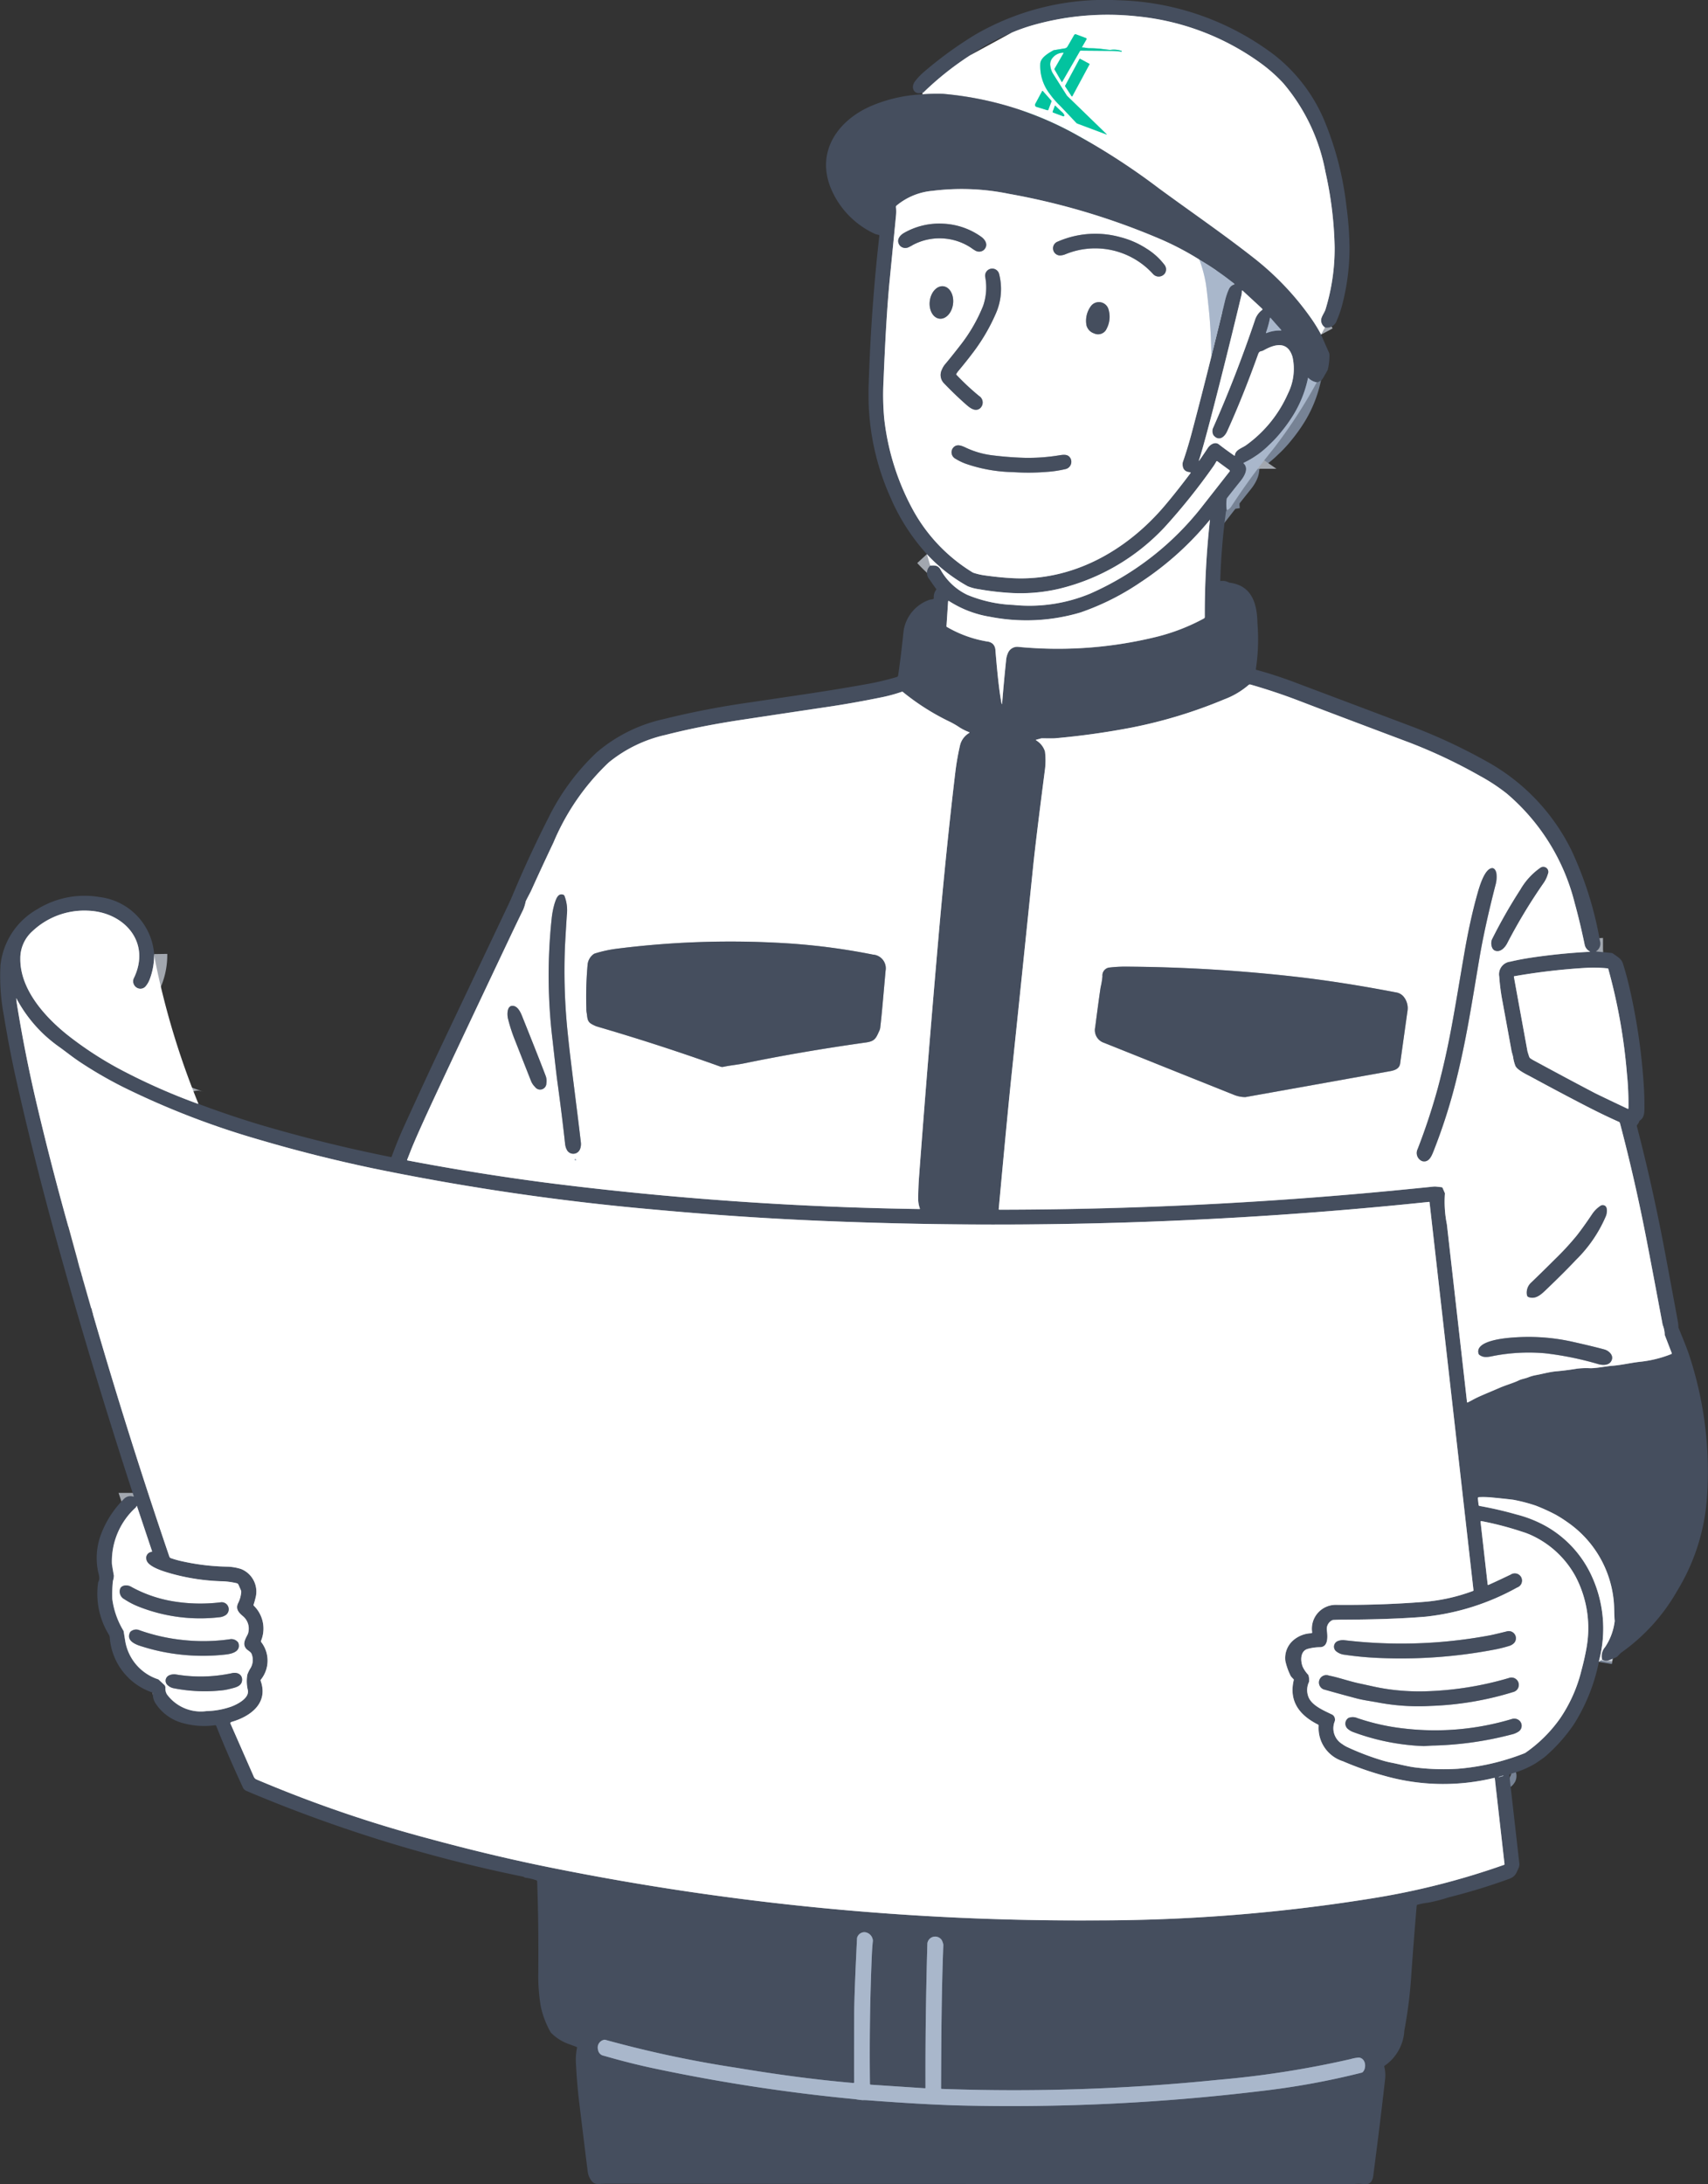<svg xmlns="http://www.w3.org/2000/svg" width="129.931" height="166.127" viewBox="0 0 129.931 166.127">
  <rect x="0" y="0" width="129.931" height="166.127" fill="#333333" stroke="none"/>
  <g id="_4" data-name="4" transform="translate(-0.94 -0.983)">
    <g id="グループ_20790" data-name="グループ 20790" transform="translate(2.172 2.109)">
      <path id="パス_109441" data-name="パス 109441" d="M871.8,37.156a.659.659,0,0,1-.294-.552c.01-.264.263-.571.337-.818a15.807,15.807,0,0,0,.694-4.7,28.572,28.572,0,0,0-.7-5.752,14.475,14.475,0,0,0-3.206-6.746,11.687,11.687,0,0,0-1.673-1.491,19.194,19.194,0,0,0-9.414-3.592,20.762,20.762,0,0,0-8.1.707,14.364,14.364,0,0,0-1.484.534" transform="translate(-772.24 -13.378)" fill="none" stroke="#a2a7af" stroke-width="2"/>
      <path id="パス_109442" data-name="パス 109442" d="M778.633,47.17a22.972,22.972,0,0,0-3.483,2.754" transform="translate(-706.045 -44.1)" fill="none" stroke="#a2a7af" stroke-width="2"/>
      <path id="パス_109443" data-name="パス 109443" d="M803.578,97.76a11.794,11.794,0,0,0-.71-1.168,21.537,21.537,0,0,0-4.468-4.708c-2.3-1.8-4.537-3.326-7.135-5.23a51.168,51.168,0,0,0-6.125-4,25.3,25.3,0,0,0-10.3-3.21,14.214,14.214,0,0,0-1.591.035" transform="translate(-704.318 -73.436)" fill="none" stroke="#a2a7af" stroke-width="2"/>
      <path id="パス_109444" data-name="パス 109444" d="M1034.656,317.505a1.192,1.192,0,0,1-.652-.354,0,0,0,0,0-.006,0,.007.007,0,0,0,0,.005,8.834,8.834,0,0,1-1.078,2.76,11.575,11.575,0,0,1-.963,1.355,8.907,8.907,0,0,1-.931,1,6.979,6.979,0,0,1-1.924,1.355.022.022,0,0,0-.007.037c.424.388.043,1-.243,1.357q-.533.662-1.006,1.27a.17.17,0,0,0-.035.083,2.768,2.768,0,0,0,.006.857" transform="translate(-935.72 -289.551)" fill="none" stroke="#778395" stroke-width="2"/>
      <path id="パス_109445" data-name="パス 109445" d="M1247.834,1266.553a1.04,1.04,0,0,1,.223-.938,4.479,4.479,0,0,0,.72-1.9.357.357,0,0,0,.009-.124c-.045-.45-.019-.99-.074-1.507a8.229,8.229,0,0,0-3.51-5.963,9.89,9.89,0,0,0-.884-.565,14.193,14.193,0,0,0-1.548-.705,12.641,12.641,0,0,0-1.7-.442q-.71-.087-1.566-.167a6.7,6.7,0,0,0-1.046-.032.085.085,0,0,0-.079.094l.056.5a.087.087,0,0,0,.072.075,28.241,28.241,0,0,1,2.819.651,9.219,9.219,0,0,1,2.322.937,8.341,8.341,0,0,1,3.364,3.693,9.549,9.549,0,0,1,.589,6.467" transform="translate(-1127.194 -1141.471)" fill="none" stroke="#a2a7af" stroke-width="2"/>
      <path id="パス_109446" data-name="パス 109446" d="M1339.709,1390.96l-.019.114" transform="translate(-1219.296 -1265.805)" fill="none" stroke="#778395" stroke-width="2"/>
      <path id="パス_109447" data-name="パス 109447" d="M28.1,766.615a5.2,5.2,0,0,1-.333,1.911,1.789,1.789,0,0,1-.321.551.521.521,0,0,1-.444.171.568.568,0,0,1-.42-.854c1.286-2.739-.816-4.991-3.525-5.08a5.747,5.747,0,0,0-4.206,1.554,2.758,2.758,0,0,0-.93,2.094c-.025,2.391,1.961,4.526,3.688,5.882a27.034,27.034,0,0,0,4.314,2.75,46.45,46.45,0,0,0,5.484,2.4.05.05,0,0,0,.057-.01" transform="translate(-17.608 -695.178)" fill="none" stroke="#a2a7af" stroke-width="2"/>
      <path id="パス_109448" data-name="パス 109448" d="M777.314,394.941c.341-.014.57-.035.767.277a4.588,4.588,0,0,0,2.049,1.945,10.169,10.169,0,0,0,3.51.769,12.041,12.041,0,0,0,5.85-.865,22.11,22.11,0,0,0,8.535-6.657l2.062-2.629a.069.069,0,0,0-.014-.1l-.916-.674a.055.055,0,0,0-.081.017,3.773,3.773,0,0,1-.256.411,47.32,47.32,0,0,1-3.667,4.575,16.182,16.182,0,0,1-8,4.685,12.9,12.9,0,0,1-4.014.305,20.059,20.059,0,0,1-2.111-.262,3.464,3.464,0,0,1-.86-.226,12.373,12.373,0,0,1-3.108-2.438" transform="translate(-707.781 -353.054)" fill="none" stroke="#a2a7af" stroke-width="2"/>
      <path id="パス_109449" data-name="パス 109449" d="M1339.923,1391.032a.111.111,0,0,1-.024-.072" transform="translate(-1219.486 -1265.805)" fill="none" stroke="#d4dbe5" stroke-width="2"/>
      <path id="パス_109450" data-name="パス 109450" d="M878,30.962a1.818,1.818,0,0,0-.859-.075q-.038,0-.694-.079a7.434,7.434,0,0,0-.91-.05c-.143,0-.424-.069-.521-.054a.024.024,0,0,1-.024-.035l.343-.593a.06.06,0,0,0,0-.051.062.062,0,0,0-.036-.037l-.76-.284a.118.118,0,0,0-.144.051l-.505.875a.28.28,0,0,1-.2.137l-.846.142a.077.077,0,0,0-.023.007c-.421.234-.941.545-1,.973a3.451,3.451,0,0,0,.739,2.368,6.434,6.434,0,0,0,.757.87q.151.155,1.233,1.3a.265.265,0,0,0,.1.066l2.21.828a.009.009,0,0,0,.012,0,.012.012,0,0,0,0-.014l-2.989-2.9a.449.449,0,0,1-.078-.1l-1.031-1.63a1.472,1.472,0,0,1-.193-.581.734.734,0,0,1,.145-.572,1.043,1.043,0,0,1,.839-.425.023.023,0,0,1,.021.035l-.683,1.184a.059.059,0,0,0,0,.058l.551.953a.013.013,0,0,0,.011.006.013.013,0,0,0,.011-.006l1.356-2.35a.08.08,0,0,1,.07-.039q.31.005,2.206.02a6.6,6.6,0,0,1,.876.059.027.027,0,0,0,.03-.02.029.029,0,0,0-.018-.033" transform="translate(-793.916 -28.213)" fill="none" stroke="#81e1cf" stroke-width="2"/>
      <path id="パス_109451" data-name="パス 109451" d="M893.909,50.207a.036.036,0,0,0-.049.015l-1.093,2.035a.036.036,0,0,0,0,.037l.489.753a.036.036,0,0,0,.063,0l1.3-2.416a.036.036,0,0,0-.015-.049l-.694-.372" transform="translate(-812.973 -46.857)" fill="none" stroke="#81e1cf" stroke-width="2"/>
      <path id="パス_109452" data-name="パス 109452" d="M868.123,77.075l-.527.98a.154.154,0,0,0,.091.221l.826.253a.069.069,0,0,0,.084-.042l.236-.631a.047.047,0,0,0-.008-.047l-.654-.74a.031.031,0,0,0-.026-.01.028.028,0,0,0-.022.015" transform="translate(-790.075 -71.274)" fill="none" stroke="#81e1cf" stroke-width="2"/>
      <path id="パス_109453" data-name="パス 109453" d="M882.589,89.442a.024.024,0,0,0-.041.008l-.164.436a.055.055,0,0,0,.032.071l.757.283a.071.071,0,0,0,.092-.092.609.609,0,0,0-.173-.228q-.338-.3-.5-.479" transform="translate(-803.534 -82.525)" fill="none" stroke="#81e1cf" stroke-width="2"/>
      <path id="パス_109454" data-name="パス 109454" d="M1006.137,225.773q.537-2.146,1.036-4.236a4.906,4.906,0,0,1,.309-.92.61.61,0,0,1,.389-.334.033.033,0,0,0,.011-.057,21.908,21.908,0,0,0-2.651-1.825" transform="translate(-915.222 -199.774)" fill="none" stroke="#778395" stroke-width="2"/>
      <path id="パス_109455" data-name="パス 109455" d="M764.51,164.5a1.075,1.075,0,0,0-.154-.106,22.155,22.155,0,0,0-2.667-1.4A52.89,52.89,0,0,0,750,159.486a17.848,17.848,0,0,0-5.793-.223,4.932,4.932,0,0,0-2.738,1.125.128.128,0,0,0-.039.113,2.915,2.915,0,0,1,0,.67q-.482,4.919-.492,5.021-.263,2.725-.454,7.519a19.621,19.621,0,0,0,.055,2.9,18.854,18.854,0,0,0,2.183,6.917,12.739,12.739,0,0,0,4.518,4.741.485.485,0,0,0,.106.049,4.655,4.655,0,0,0,.777.183q1.12.161,2.128.217c4.58.255,8.714-2.077,11.62-5.506q.907-1.069,1.961-2.475a.046.046,0,0,0,.005-.047.048.048,0,0,0-.039-.027q-.6-.044-.562-.68a.344.344,0,0,1,.019-.1q.378-1.1.681-2.239.772-2.913,1.484-5.775" transform="translate(-674.502 -145.876)" fill="none" stroke="#a2a7af" stroke-width="2"/>
      <path id="パス_109456" data-name="パス 109456" d="M1005.23,218.4a9.9,9.9,0,0,1,.489,1.807q.06.356.217,1.862.191,1.826.2,3.7" transform="translate(-915.222 -199.774)" fill="none" stroke="#d4dbe5" stroke-width="2"/>
      <path id="パス_109457" data-name="パス 109457" d="M1004.779,257.133q.36-.512.663-.973c.168-.255.543-.515.847-.277q.5.391,1.177.86a.021.021,0,0,0,.02,0,.019.019,0,0,0,.011-.016c.046-.446.547-.555.868-.788a9.579,9.579,0,0,0,3.177-3.923,4.2,4.2,0,0,0,.345-2.787c-.371-1.231-1.347-.979-2.207-.491-.189.108-.3.005-.411.3q-1.153,3.211-2.349,5.85c-.2.448-.632.79-1.038.313a.2.2,0,0,1-.039-.073.654.654,0,0,1-.025-.438q1.772-3.995,3.217-8.273a1.5,1.5,0,0,1,.539-.753.064.064,0,0,0,.005-.1l-1.491-1.378a.03.03,0,0,0-.05.022,1.466,1.466,0,0,1-.042.355q-.851,3.544-1.685,6.827-.974,3.834-1.416,5.315-.039.131-.133.414a.008.008,0,0,0,.015.007" transform="translate(-914.799 -223.217)" fill="none" stroke="#a2a7af" stroke-width="2"/>
      <path id="パス_109458" data-name="パス 109458" d="M1061.271,266.976a7.217,7.217,0,0,1-.306,1.114.032.032,0,0,0,.043.035,2.629,2.629,0,0,1,1.092-.191.028.028,0,0,0,.023-.046l-.817-.923a.02.02,0,0,0-.021-.006.02.02,0,0,0-.014.016" transform="translate(-965.892 -243.921)" fill="none" stroke="#778395" stroke-width="2"/>
      <path id="パス_109459" data-name="パス 109459" d="M813.455,436.122a.043.043,0,0,1-.009.019,23.477,23.477,0,0,1-5.267,4.737,19.279,19.279,0,0,1-4.55,2.285,14.409,14.409,0,0,1-6.906.327,8.125,8.125,0,0,1-3.113-1.2.037.037,0,0,0-.037,0,.039.039,0,0,0-.021.031l-.125,1.892a.052.052,0,0,0,.025.047,9.017,9.017,0,0,0,3.068,1.111.774.774,0,0,1,.426.176.7.7,0,0,1,.2.421q.2,2.485.4,3.718.046.283.08.425a.016.016,0,0,0,.032,0q.134-1.646.3-3.258a1.722,1.722,0,0,1,.15-.616.766.766,0,0,1,.765-.458,31.413,31.413,0,0,0,10.57-.772,15.253,15.253,0,0,0,3.575-1.388.121.121,0,0,0,.062-.105,65.48,65.48,0,0,1,.394-7.388.006.006,0,0,0,0-.007l-.005,0c-.005,0-.011,0-.013.013" transform="translate(-722.663 -397.704)" fill="none" stroke="#a2a7af" stroke-width="2"/>
      <path id="パス_109460" data-name="パス 109460" d="M882.111,594.324a.745.745,0,0,1-.4-.542q-.361-1.726-.76-3.167a15.991,15.991,0,0,0-5.151-8.287,14.259,14.259,0,0,0-2.063-1.357,39.771,39.771,0,0,0-5.328-2.521q-6.265-2.358-8.388-3.173-1.813-.7-3.723-1.247a.155.155,0,0,0-.149.035,6.094,6.094,0,0,1-1.846,1.089,36.563,36.563,0,0,1-7.055,2.148,58.117,58.117,0,0,1-5.847.816q-.115.011-.953,0a.441.441,0,0,0-.109.014l-.337.09a.029.029,0,0,0-.007.053,1.523,1.523,0,0,1,.654.8.32.32,0,0,1,.019.085,5.714,5.714,0,0,1,0,1.278q-.694,5.351-.913,7.493-.884,8.614-1.611,15.561-.294,2.8-1,10.429a.043.043,0,0,0,.011.034.045.045,0,0,0,.033.014q13.777-.017,27.56-1.232,2.529-.223,5.4-.518a1.473,1.473,0,0,1,.333,0q.076.01.353.038a.1.1,0,0,1,.077.056l.165.378a.119.119,0,0,1,.01.069,8.689,8.689,0,0,0,.149,2.314q.946,8.333,1.532,13.523a.039.039,0,0,0,.02.03.037.037,0,0,0,.035,0q.177-.089.414-.218c.471-.256,1.012-.462,2-.889.511-.222,1.074-.375,1.46-.565.243-.119.482-.135.766-.252a3.108,3.108,0,0,1,.578-.159c.47-.088.99-.236,1.51-.283q.747-.068,1.573-.2a5.681,5.681,0,0,1,1.027-.037c.487,0,1.211-.15,1.651-.183.677-.049,1.394-.224,2.076-.3a8.985,8.985,0,0,0,2.433-.594.056.056,0,0,0,.031-.072l-.521-1.351a.185.185,0,0,1-.013-.063,2.11,2.11,0,0,0-.146-.709.33.33,0,0,1-.017-.063q-.784-4.193-1.219-6.438-.882-4.545-2.022-8.863a.149.149,0,0,0-.085-.1q-1.151-.511-2.546-1.23-1.857-.959-4.166-2.21c-.291-.157-1.034-.5-1.164-.83a2.949,2.949,0,0,1-.163-.625c-.026-.172-.1-.363-.124-.5q-.26-1.435-.674-3.684a15.984,15.984,0,0,1-.262-1.97.966.966,0,0,1,.843-1.137q.757-.179,1.567-.3,2.2-.33,4.484-.45a.012.012,0,0,0,.01-.009.012.012,0,0,0-.005-.013" transform="translate(-762.401 -523.087)" fill="none" stroke="#a2a7af" stroke-width="2"/>
      <path id="パス_109461" data-name="パス 109461" d="M380.833,619.332a2.058,2.058,0,0,1-.13-.741q0-.836.077-1.836.646-8.648,1.475-18.15.586-6.7,1.275-12.481a19.4,19.4,0,0,1,.345-1.974,1.494,1.494,0,0,1,.71-.988.032.032,0,0,0,0-.056,4.056,4.056,0,0,1-.728-.36,6.193,6.193,0,0,0-.747-.434,17.974,17.974,0,0,1-3.573-2.266.081.081,0,0,0-.076-.015,12.053,12.053,0,0,1-1.5.412q-2.21.452-4.162.74-3.346.494-6.655,1-3.082.469-5.664,1.13a10.415,10.415,0,0,0-4.324,2.1,17.919,17.919,0,0,0-4.194,6.074q-.953,2.01-1.664,3.587c-.109.243-.3.576-.422.832a.519.519,0,0,0-.04.113,3.012,3.012,0,0,1-.187.6q-.473.967-1.135,2.363-3.862,8.155-5.4,11.449-1.559,3.338-2.029,4.535-.216.552-.259.659a.037.037,0,0,0,0,.03.035.035,0,0,0,.024.018q5.29,1.012,10.662,1.708a254.742,254.742,0,0,0,28.287,1.99.032.032,0,0,0,.03-.043" transform="translate(-312.087 -528.546)" fill="none" stroke="#a2a7af" stroke-width="2"/>
      <path id="パス_109462" data-name="パス 109462" d="M1277.26,821.748a22.364,22.364,0,0,0-.115-2.642,42.845,42.845,0,0,0-1.419-7.969.049.049,0,0,0-.042-.035,10.625,10.625,0,0,0-1.712-.036,47.852,47.852,0,0,0-5.4.634.032.032,0,0,0-.025.036q.243,1.35,1.034,5.672.007.039.124.4a.276.276,0,0,0,.1.14,2.972,2.972,0,0,0,.29.173q2.562,1.389,4.545,2.428.352.184,2.568,1.232a.036.036,0,0,0,.052-.031" transform="translate(-1154.615 -738.577)" fill="none" stroke="#a2a7af" stroke-width="2"/>
      <path id="パス_109463" data-name="パス 109463" d="M58.53,1029.49a.053.053,0,0,1,.013.018" transform="translate(-54.531 -937.175)" fill="none" stroke="#a2a7af" stroke-width="2"/>
      <path id="パス_109464" data-name="パス 109464" d="M68.99,1067.075q.012-.046.017.043" transform="translate(-64.04 -971.332)" fill="none" stroke="#a2a7af" stroke-width="2"/>
      <path id="パス_109465" data-name="パス 109465" d="M77.19,1095.98c.024.012.038.042.044.09" transform="translate(-71.495 -997.624)" fill="none" stroke="#a2a7af" stroke-width="2"/>
      <path id="パス_109466" data-name="パス 109466" d="M77.96,1098.3l.065.2" transform="translate(-72.195 -999.734)" fill="none" stroke="#a2a7af" stroke-width="2"/>
      <path id="パス_109467" data-name="パス 109467" d="M20.35,860.821q2.69,9.281,5.811,18.436a.175.175,0,0,0,.107.108,7.167,7.167,0,0,0,.731.213,17.235,17.235,0,0,0,3.522.436,3.792,3.792,0,0,1,1.1.182,1.85,1.85,0,0,1,1.082,2.234,4.9,4.9,0,0,1-.135.473.083.083,0,0,0,.016.08,2.435,2.435,0,0,1,.547,2.677.091.091,0,0,0,.018.093,2.3,2.3,0,0,1-.031,2.856.1.1,0,0,0-.013.085c.611,1.723-.795,2.722-2.228,3.134a.1.1,0,0,0-.063.053.1.1,0,0,0,0,.082L32.586,896a.387.387,0,0,0,.2.2A97.594,97.594,0,0,0,45.9,900.7q4.851,1.317,9.346,2.22a203.5,203.5,0,0,0,41.413,4,131.65,131.65,0,0,0,20.985-1.675A56.963,56.963,0,0,0,127.7,902.7a.044.044,0,0,0,.029-.047l-.74-6.535a.035.035,0,0,0-.043-.03,16.35,16.35,0,0,1-8.237-.125,23.857,23.857,0,0,1-3.268-1.136,2.651,2.651,0,0,1-1.852-2.7.1.1,0,0,0-.054-.094c-1.383-.7-2.224-1.752-1.841-3.378a.086.086,0,0,0-.023-.081,1.776,1.776,0,0,1-.2-.221,4.781,4.781,0,0,1-.417-1.172,1.786,1.786,0,0,1,.631-1.579,2.233,2.233,0,0,1,1.347-.514.067.067,0,0,0,.046-.023.066.066,0,0,0,.016-.048,1.816,1.816,0,0,1,1.763-2.088q3.427.034,6.721-.224a13.833,13.833,0,0,0,3.751-.832.058.058,0,0,0,.038-.062l-3.342-29.5a.032.032,0,0,0-.012-.021.03.03,0,0,0-.023-.007A316.58,316.58,0,0,1,75.7,853.716q-6.15-.258-12.6-.851a187.342,187.342,0,0,1-21.4-3.13q-4.505-.946-8.849-2.232A62.186,62.186,0,0,1,22.7,843.57a31.713,31.713,0,0,1-3.268-1.882c-.614-.4-1.138-.829-1.6-1.161a11.384,11.384,0,0,1-1.153-.926,10.652,10.652,0,0,1-2.154-2.8.007.007,0,0,0-.014,0q.032.3.055.441.621,3.853,1.53,7.7,1.1,4.648,2.389,9.242" transform="translate(-14.51 -761.99)" fill="none" stroke="#a2a7af" stroke-width="2"/>
      <path id="パス_109468" data-name="パス 109468" d="M96.2,1261.628a.416.416,0,0,1-.074.12,5.527,5.527,0,0,0-1.812,4.287q.023.182.147.89a1.219,1.219,0,0,1-.061.374.7.7,0,0,0-.017.106,9.573,9.573,0,0,0-.039,1.313,6.214,6.214,0,0,0,.839,2.386.31.31,0,0,1,.029.086q.011.064.109.679a3.7,3.7,0,0,0,2.514,2.945.062.062,0,0,1,.024.014l.431.4a.294.294,0,0,1,.094.24.825.825,0,0,0,.123.5,3.2,3.2,0,0,0,3,1.264,6.122,6.122,0,0,0,1.907-.35c.454-.174,1.385-.644,1.233-1.267a2.9,2.9,0,0,1-.034-1.154,2.534,2.534,0,0,1,.252-.512,1.222,1.222,0,0,0,.057-1.1c-.084-.141-.288-.237-.384-.345-.328-.367-.077-.752.1-1.105a.53.53,0,0,0,.046-.137,1.231,1.231,0,0,0-.421-1.262c-.341-.282-.541-.557-.359-.963a2.25,2.25,0,0,0,.245-.868.342.342,0,0,0-.03-.139l-.181-.412a.2.2,0,0,0-.118-.107,5.543,5.543,0,0,0-1.2-.155,16.05,16.05,0,0,1-3.794-.58c-.5-.14-1.846-.51-1.9-1.1a.46.46,0,0,1,.4-.556.049.049,0,0,0,.033-.023.051.051,0,0,0,0-.041l-1.145-3.421a.012.012,0,0,0-.011-.009.012.012,0,0,0-.012.007" transform="translate(-87.037 -1148.217)" fill="none" stroke="#a2a7af" stroke-width="2"/>
      <path id="パス_109469" data-name="パス 109469" d="M1104.119,1274.373l.541,4.772a.039.039,0,0,0,.02.03.041.041,0,0,0,.037,0q.472-.205,1.693-.789a.558.558,0,1,1,.494.99,18.387,18.387,0,0,1-6.95,2.214q-2.566.216-6.383.231-.216,0-.639.018a.292.292,0,0,0-.149.049.746.746,0,0,0-.353.761c.06.47.108,1.246-.524,1.264a3.68,3.68,0,0,0-.948.132c-.577.176-.543.94-.361,1.372a2.326,2.326,0,0,0,.4.581.155.155,0,0,1,.037.078,1.223,1.223,0,0,1,.036.479,1.433,1.433,0,0,0-.033,1.167c.261.629,1.14,1,1.736,1.29a.419.419,0,0,1,.233.216.5.5,0,0,1,.024.318,1.4,1.4,0,0,0,.563,1.734,2.39,2.39,0,0,0,.362.22,19.841,19.841,0,0,0,2.565.989,7.168,7.168,0,0,0,.771.2c.679.129,1.311.312,1.954.384a17.311,17.311,0,0,0,3.155.088,17.719,17.719,0,0,0,5.04-1.17.521.521,0,0,0,.108-.056,10.617,10.617,0,0,0,2.622-2.605,11.194,11.194,0,0,0,1.62-3.641q.249-.921.388-1.724a8.442,8.442,0,0,0-.825-5.411,7.267,7.267,0,0,0-3.162-3.054,5.69,5.69,0,0,0-.92-.368,24.238,24.238,0,0,0-3.1-.808.046.046,0,0,0-.054.051" transform="translate(-992.725 -1159.763)" fill="none" stroke="#a2a7af" stroke-width="2"/>
      <path id="パス_109470" data-name="パス 109470" d="M1255.729,1487.484q.006.024.351-.08c.012,0,.017-.011.014-.022s-.011-.015-.023-.012q-.348.09-.342.114" transform="translate(-1142.963 -1353.455)" fill="none" stroke="#778395" stroke-width="2"/>
      <path id="パス_109471" data-name="パス 109471" d="M520.943,1629.977c-2.972-.254-5.945-.666-8.879-1.154a86.194,86.194,0,0,1-9.972-2.124.225.225,0,0,0-.135,0,.6.6,0,0,0-.431.763.527.527,0,0,0,.44.444q2.028.587,3.938.988a136.229,136.229,0,0,0,15.2,2.316,4.654,4.654,0,0,0,.552.073,3.483,3.483,0,0,1,.4.01q4.405.334,7.207.4a158.865,158.865,0,0,0,22.662-1.1,58.683,58.683,0,0,0,7.687-1.4.2.2,0,0,0,.1-.061c.289-.323.21-1.033-.314-1.09a3.127,3.127,0,0,0-.622.117,73.489,73.489,0,0,1-10.088,1.578,153.1,153.1,0,0,1-21.027.688.046.046,0,0,1-.044-.046c.015-3.609.03-7.249.171-10.884a.311.311,0,0,0-.014-.108,1.2,1.2,0,0,0-.112-.287.6.6,0,0,0-1.086.249q-.162,5.548-.144,10.992a.037.037,0,0,1-.04.037l-4.128-.272a.062.062,0,0,1-.058-.061q-.06-5.031.145-9.81.023-.535.078-1.067a.293.293,0,0,0-.012-.114.69.69,0,0,0-.533-.536.572.572,0,0,0-.637.364.219.219,0,0,0-.023.085q-.211,4.341-.215,5.814-.014,4.536,0,5.128a.064.064,0,0,1-.069.064" transform="translate(-457.264 -1472.684)" fill="none" stroke="#778395" stroke-width="2"/>
      <path id="パス_109472" data-name="パス 109472" d="M756.37,189.324a4.2,4.2,0,0,1,2.189.722,3.09,3.09,0,0,0,.363.233.36.36,0,0,0,.069.024.55.55,0,0,0,.552-.123c.327-.353.1-.75-.239-.99a5.514,5.514,0,0,0-5.841-.293c-.364.2-.628.577-.337.961a.55.55,0,0,0,.537.178.359.359,0,0,0,.071-.017,2.9,2.9,0,0,0,.385-.2,4.208,4.208,0,0,1,2.25-.5" transform="translate(-685.909 -172.314)" fill="none" stroke="#a2a7af" stroke-width="2"/>
      <path id="パス_109473" data-name="パス 109473" d="M887.8,196.95a7.137,7.137,0,0,0-4.741.338.544.544,0,0,0,.142,1.059,1.221,1.221,0,0,0,.449-.1,5.946,5.946,0,0,1,6.645,1.508.575.575,0,0,0,.9-.045.557.557,0,0,0-.038-.659,5.036,5.036,0,0,0-1.36-1.226,6.665,6.665,0,0,0-2-.872" transform="translate(-803.817 -180.041)" fill="none" stroke="#a2a7af" stroke-width="2"/>
      <path id="パス_109474" data-name="パス 109474" d="M789.82,233.753a1.323,1.323,0,0,1,.149-.224q.685-.819,1.225-1.545a14.356,14.356,0,0,0,1.634-2.821,4.6,4.6,0,0,0,.256-3.039.541.541,0,0,0-1.051.255,4.293,4.293,0,0,1-.166,2.19,12.292,12.292,0,0,1-1.712,2.966q-.657.846-1.111,1.391a1.606,1.606,0,0,0-.309.484.9.9,0,0,0,.139,1.016q.92.958,1.763,1.69c.284.245.643.49.974.255a.586.586,0,0,0-.051-.959,19.079,19.079,0,0,1-1.733-1.617.036.036,0,0,1-.006-.043" transform="translate(-718.313 -206.424)" fill="none" stroke="#a2a7af" stroke-width="2"/>
      <path id="パス_109475" data-name="パス 109475" d="M780.068,243.057c.489.06.953-.443,1.037-1.123s-.245-1.28-.734-1.341-.953.443-1.037,1.123.245,1.28.734,1.341" transform="translate(-709.836 -219.946)" fill="none" stroke="#a2a7af" stroke-width="2"/>
      <path id="パス_109476" data-name="パス 109476" d="M912,254.46a.759.759,0,0,0-1.329-.279,1.869,1.869,0,0,0-.35,1.479.875.875,0,0,0,.573.611.712.712,0,0,0,.969-.374A1.932,1.932,0,0,0,912,254.46" transform="translate(-828.906 -232.042)" fill="none" stroke="#a2a7af" stroke-width="2"/>
      <path id="パス_109477" data-name="パス 109477" d="M797.83,373.972a.55.55,0,0,0,.118.78,4.29,4.29,0,0,0,.847.422,11.561,11.561,0,0,0,3.586.638,17.1,17.1,0,0,0,2.586-.017,8.676,8.676,0,0,0,1.384-.205.569.569,0,0,0,.427-.8c-.163-.326-.458-.317-.815-.263a14.686,14.686,0,0,1-2.631.2,25.607,25.607,0,0,1-2.577-.2,6.558,6.558,0,0,1-1.993-.593c-.341-.164-.684-.272-.931.039" transform="translate(-726.563 -341.031)" fill="none" stroke="#a2a7af" stroke-width="2"/>
      <path id="パス_109478" data-name="パス 109478" d="M1249.933,733.1c.405.159.746-.215.919-.538a41.271,41.271,0,0,1,2.775-4.6,2.275,2.275,0,0,0,.325-.679.38.38,0,0,0-.568-.471,5.174,5.174,0,0,0-1.514,1.657,39.366,39.366,0,0,0-2.156,3.778c-.109.217-.082.738.219.856" transform="translate(-1137.441 -661.93)" fill="none" stroke="#a2a7af" stroke-width="2"/>
      <path id="パス_109479" data-name="パス 109479" d="M1193.073,727.742c-.6.051-1,1.573-1.139,2.062q-.541,1.95-.966,4.413c-.777,4.508-1.115,6.888-2.025,10.286a47.619,47.619,0,0,1-1.526,4.61.667.667,0,0,0,.335.907c.519.148.729-.39.875-.76a42.3,42.3,0,0,0,1.673-5.189c.809-3.211,1.195-5.8,1.827-9.536q.393-2.323,1.207-5.491a2.274,2.274,0,0,0,.074-.909c-.03-.186-.141-.409-.334-.392" transform="translate(-1080.806 -662.84)" fill="none" stroke="#a2a7af" stroke-width="2"/>
      <path id="パス_109480" data-name="パス 109480" d="M918.4,810.907a5.762,5.762,0,0,1-.14.84q-.147.972-.413,3.036a1.012,1.012,0,0,0,.667,1.186q8.7,3.485,9.836,3.938a2.345,2.345,0,0,0,.917.194q5.119-.913,11.006-1.971c.386-.07.719-.2.772-.59q.357-2.582.56-4a1.383,1.383,0,0,0-.291-1.07.932.932,0,0,0-.594-.333q-3.976-.761-7.419-1.166a121.341,121.341,0,0,0-13-.792,10.26,10.26,0,0,0-1.348.066.6.6,0,0,0-.555.667" transform="translate(-835.767 -737.783)" fill="none" stroke="#a2a7af" stroke-width="2"/>
      <path id="パス_109481" data-name="パス 109481" d="M1279.435,1016.85c.536.205.948-.17,1.354-.559q1.372-1.313,2.272-2.27a10.329,10.329,0,0,0,2.275-3.331c.1-.27.169-.879-.3-.82a.2.2,0,0,0-.085.03,2.261,2.261,0,0,0-.668.662q-.6.908-1.144,1.6a21.38,21.38,0,0,1-1.677,1.82q-.9.9-1.8,1.763a1.03,1.03,0,0,0-.341.88q.017.182.12.221" transform="translate(-1164.401 -919.334)" fill="none" stroke="#a2a7af" stroke-width="2"/>
      <path id="パス_109482" data-name="パス 109482" d="M1238.813,1121.6c.337.244.668.155,1.113.065a14.217,14.217,0,0,1,3.858-.193,24.113,24.113,0,0,1,4.068.827c.394.108.917.1,1.037-.371.091-.351-.265-.654-.567-.739q-.846-.237-2.487-.6a15.35,15.35,0,0,0-4.456-.312c-.57.039-2.943.227-2.635,1.232a.185.185,0,0,0,.068.1" transform="translate(-1127.497 -1019.671)" fill="none" stroke="#a2a7af" stroke-width="2"/>
      <path id="パス_109483" data-name="パス 109483" d="M461.449,749.719c-.4-.152-.55.323-.658.647a6.329,6.329,0,0,0-.227,1.157,40.876,40.876,0,0,0,.079,9.348q.265,2.4.356,3.071.365,2.677.58,4.673a1.371,1.371,0,0,0,.133.492.553.553,0,0,0,1.028-.1,1.08,1.08,0,0,0,.04-.486c-.326-2.826-.748-5.851-.988-8.2a45.528,45.528,0,0,1-.223-6.537q.024-.559.147-2.521a3.042,3.042,0,0,0-.189-1.482.148.148,0,0,0-.076-.066" transform="translate(-419.828 -682.795)" fill="none" stroke="#a2a7af" stroke-width="2"/>
      <path id="パス_109484" data-name="パス 109484" d="M491.88,794.577c.069.349.014.675.38.878a2.29,2.29,0,0,0,.385.183q4.8,1.4,9.421,3.059a.393.393,0,0,0,.213.015c.555-.118,1.066-.158,1.59-.266q4.356-.9,9.285-1.591c.671-.095.741-.338,1-.9a.729.729,0,0,0,.062-.219c.108-.884.207-2.064.407-4.328a1.045,1.045,0,0,0-.96-1.232,49.3,49.3,0,0,0-6.165-.834,68.69,68.69,0,0,0-13.335.388,9.614,9.614,0,0,0-1.66.364.322.322,0,0,0-.106.058,1.123,1.123,0,0,0-.436.74,27.531,27.531,0,0,0-.1,3.355,1.851,1.851,0,0,0,.02.329" transform="translate(-448.486 -718.701)" fill="none" stroke="#a2a7af" stroke-width="2"/>
      <path id="パス_109485" data-name="パス 109485" d="M427.983,849.211a.474.474,0,0,0,.857-.276,1.133,1.133,0,0,0-.047-.551q-.5-1.321-1.8-4.562c-.129-.324-.348-.784-.735-.782-.427,0-.4.68-.343.948a12.177,12.177,0,0,0,.551,1.7q.576,1.47,1.207,3.065a1.306,1.306,0,0,0,.309.461" transform="translate(-388.509 -767.664)" fill="none" stroke="#a2a7af" stroke-width="2"/>
      <path id="パス_109486" data-name="パス 109486" d="M482.251,971.128a.044.044,0,0,0-.052.015.057.057,0,0,0-.006.059.059.059,0,0,0,.061.039q.052-.005.038-.052a.086.086,0,0,0-.042-.061" transform="translate(-439.699 -884.112)" fill="none" stroke="#d4dbe5" stroke-width="2"/>
      <path id="パス_109487" data-name="パス 109487" d="M105.128,1329.439a9.916,9.916,0,0,1-3.242-1.124c-.243-.133-.657-.13-.793.146a.655.655,0,0,0,.309.815,5.979,5.979,0,0,0,1.108.574,12.711,12.711,0,0,0,6.115.8,1.027,1.027,0,0,0,.49-.167.536.536,0,0,0-.407-.965,12.733,12.733,0,0,1-3.58-.076" transform="translate(-93.176 -1208.774)" fill="none" stroke="#a2a7af" stroke-width="2"/>
      <path id="パス_109488" data-name="パス 109488" d="M113.028,1367.087a14.522,14.522,0,0,0,3.356-.029c.465-.062,1.061-.243.9-.837a.231.231,0,0,0-.049-.093.642.642,0,0,0-.626-.219,14.7,14.7,0,0,1-6.857-.688.641.641,0,0,0-.657.09.232.232,0,0,0-.067.081c-.275.551.273.847.717,1a14.564,14.564,0,0,0,3.283.695" transform="translate(-100.374 -1242.359)" fill="none" stroke="#a2a7af" stroke-width="2"/>
      <path id="パス_109489" data-name="パス 109489" d="M139.947,1401.562a.447.447,0,0,0-.111.773.94.94,0,0,0,.466.22,12.272,12.272,0,0,0,3.743.143,4.688,4.688,0,0,0,.531-.107c.405-.1.871-.2.9-.654s-.4-.634-.792-.528a11.425,11.425,0,0,1-4.285.085.941.941,0,0,0-.451.067" transform="translate(-128.292 -1275.277)" fill="none" stroke="#a2a7af" stroke-width="2"/>
      <path id="パス_109490" data-name="パス 109490" d="M1118.257,1367.259a.457.457,0,0,0-.05.8,1.191,1.191,0,0,0,.59.227,24.918,24.918,0,0,0,2.836.254,37.839,37.839,0,0,0,8.425-.619,10.327,10.327,0,0,0,1.245-.3.884.884,0,0,0,.387-.224.542.542,0,0,0-.542-.888q-1.01.251-1.313.307a36.612,36.612,0,0,1-11.009.371,1.058,1.058,0,0,0-.569.073" transform="translate(-1017.746 -1243.559)" fill="none" stroke="#a2a7af" stroke-width="2"/>
      <path id="パス_109491" data-name="パス 109491" d="M1105.8,1404.627q1.077.308,2.434.669c.584.156,1.08.209,1.78.342a16.541,16.541,0,0,0,3.907.244,23.9,23.9,0,0,0,6.281-1.057.558.558,0,1,0-.334-1.062,24.92,24.92,0,0,1-6.4,1.009,16.7,16.7,0,0,1-1.962-.067,15.282,15.282,0,0,1-1.94-.3l-.969-.212c-.8-.159-1.754-.5-2.4-.614a.561.561,0,0,0-.5,1,.3.3,0,0,0,.094.045" transform="translate(-1006.331 -1277.266)" fill="none" stroke="#a2a7af" stroke-width="2"/>
      <path id="パス_109492" data-name="パス 109492" d="M1127.732,1438.536a.512.512,0,0,0-.134.715.3.3,0,0,0,.054.071,1.291,1.291,0,0,0,.42.269,17.218,17.218,0,0,0,5.254,1.074c.294.021.591-.031.937-.035a25.875,25.875,0,0,0,5.895-.843,1.549,1.549,0,0,0,.556-.242.531.531,0,0,0-.012-.848.59.59,0,0,0-.515-.087,20.311,20.311,0,0,1-8.179.729,16.67,16.67,0,0,1-3.6-.8.852.852,0,0,0-.67,0" transform="translate(-1026.392 -1308.997)" fill="none" stroke="#a2a7af" stroke-width="2"/>
    </g>
    <path id="パス_109493" data-name="パス 109493" d="M796.688,25.887a.659.659,0,0,1-.294-.552c.01-.264.264-.571.337-.818a15.811,15.811,0,0,0,.694-4.7,28.585,28.585,0,0,0-.7-5.752,14.476,14.476,0,0,0-3.206-6.746,11.694,11.694,0,0,0-1.673-1.491,19.194,19.194,0,0,0-9.414-3.592,20.762,20.762,0,0,0-8.1.707,14.359,14.359,0,0,0-1.484.534,16.626,16.626,0,0,0-3.132,1.705,22.969,22.969,0,0,0-3.483,2.754c-.68.418-1.16-.2-.724-.779a4.728,4.728,0,0,1,.713-.739,29.307,29.307,0,0,1,3.9-2.822A19.651,19.651,0,0,1,780.931,1a20.541,20.541,0,0,1,11.92,4.176,12.494,12.494,0,0,1,3.758,4.9,24.061,24.061,0,0,1,1.708,6.554,25.672,25.672,0,0,1,.24,3.206,17.174,17.174,0,0,1-.575,4.4,8.144,8.144,0,0,1-.391,1.108A.784.784,0,0,1,796.688,25.887Z" transform="translate(-694.955)" fill="#454e5e"/>
    <path id="パス_109494" data-name="パス 109494" d="M803.878,37.156l-.3.546a11.793,11.793,0,0,0-.71-1.168,21.537,21.537,0,0,0-4.468-4.708c-2.3-1.8-4.537-3.326-7.135-5.23a51.168,51.168,0,0,0-6.125-4,25.3,25.3,0,0,0-10.3-3.21,14.215,14.215,0,0,0-1.591.035l.173-.223a22.972,22.972,0,0,1,3.483-2.754l3.132-1.705a14.354,14.354,0,0,1,1.484-.534,20.762,20.762,0,0,1,8.1-.707,19.194,19.194,0,0,1,9.414,3.592,11.687,11.687,0,0,1,1.673,1.491,14.476,14.476,0,0,1,3.206,6.746,28.58,28.58,0,0,1,.7,5.752,15.807,15.807,0,0,1-.694,4.7c-.074.246-.327.553-.337.818A.659.659,0,0,0,803.878,37.156ZM788.4,16.127a1.818,1.818,0,0,0-.859-.075q-.038,0-.694-.079a7.434,7.434,0,0,0-.91-.05c-.143,0-.424-.069-.521-.054a.024.024,0,0,1-.024-.035l.343-.593a.06.06,0,0,0,0-.051.062.062,0,0,0-.036-.037l-.76-.284a.118.118,0,0,0-.144.051l-.505.875a.28.28,0,0,1-.2.137l-.846.142a.077.077,0,0,0-.023.007c-.421.234-.941.545-1,.973a3.451,3.451,0,0,0,.739,2.368,6.438,6.438,0,0,0,.757.87q.151.155,1.233,1.3a.266.266,0,0,0,.1.066l2.21.828a.009.009,0,0,0,.012,0,.012.012,0,0,0,0-.014l-2.989-2.9a.446.446,0,0,1-.078-.1l-1.031-1.63a1.473,1.473,0,0,1-.193-.581.734.734,0,0,1,.145-.572,1.043,1.043,0,0,1,.839-.425.023.023,0,0,1,.021.035l-.683,1.184a.059.059,0,0,0,0,.058l.551.953a.013.013,0,0,0,.011.006.013.013,0,0,0,.011-.006l1.356-2.35a.079.079,0,0,1,.07-.039q.31.005,2.206.02a6.6,6.6,0,0,1,.876.059.027.027,0,0,0,.03-.02.029.029,0,0,0-.018-.033Zm-3.148.6a.036.036,0,0,0-.049.015l-1.093,2.035a.036.036,0,0,0,0,.037l.489.753a.036.036,0,0,0,.063,0l1.3-2.416a.036.036,0,0,0-.015-.049Zm-2.889,2.451-.527.98a.154.154,0,0,0,.091.221l.826.253a.069.069,0,0,0,.084-.042l.236-.631a.047.047,0,0,0-.008-.047l-.654-.74a.031.031,0,0,0-.026-.01.028.028,0,0,0-.022.015Zm1.008,1.117a.024.024,0,0,0-.023-.007.025.025,0,0,0-.018.015l-.164.436a.055.055,0,0,0,.032.071l.757.283a.071.071,0,0,0,.092-.092.609.609,0,0,0-.173-.228Q783.538,20.475,783.373,20.3Z" transform="translate(-702.145 -11.269)" fill="#fff"/>
    <path id="パス_109495" data-name="パス 109495" d="M877.988,31.015a6.6,6.6,0,0,0-.876-.059q-1.9-.015-2.206-.02a.079.079,0,0,0-.07.039l-1.356,2.35a.013.013,0,0,1-.011.006.013.013,0,0,1-.011-.006l-.551-.953a.059.059,0,0,1,0-.058l.683-1.184a.023.023,0,0,0-.021-.035,1.043,1.043,0,0,0-.839.425.734.734,0,0,0-.145.572,1.472,1.472,0,0,0,.193.581l1.031,1.63a.449.449,0,0,0,.078.1l2.989,2.9a.012.012,0,0,1,0,.014.009.009,0,0,1-.012,0l-2.21-.828a.265.265,0,0,1-.1-.066q-1.082-1.146-1.233-1.3a6.434,6.434,0,0,1-.757-.87,3.451,3.451,0,0,1-.739-2.368c.062-.428.582-.739,1-.973a.077.077,0,0,1,.023-.007l.846-.142a.28.28,0,0,0,.2-.137l.505-.875a.118.118,0,0,1,.144-.051l.76.284a.062.062,0,0,1,.036.037.06.06,0,0,1,0,.051l-.343.593a.024.024,0,0,0,.024.035c.1-.015.378.053.521.054a7.434,7.434,0,0,1,.91.05q.656.084.694.079a1.818,1.818,0,0,1,.859.075.029.029,0,0,1,.018.033.027.027,0,0,1-.03.02Z" transform="translate(-791.743 -26.104)" fill="#03c39f"/>
    <path id="パス_109496" data-name="パス 109496" d="M893.909,50.207l.694.372a.036.036,0,0,1,.015.049l-1.3,2.416a.036.036,0,0,1-.063,0l-.489-.753a.036.036,0,0,1,0-.037l1.093-2.035a.036.036,0,0,1,.049-.015Z" transform="translate(-810.8 -44.748)" fill="#03c39f"/>
    <path id="パス_109497" data-name="パス 109497" d="M868.123,77.075a.028.028,0,0,1,.022-.015.031.031,0,0,1,.026.01l.654.74a.047.047,0,0,1,.008.047l-.236.63a.069.069,0,0,1-.084.042l-.826-.253a.155.155,0,0,1-.091-.221Z" transform="translate(-787.903 -69.165)" fill="#03c39f"/>
    <path id="パス_109498" data-name="パス 109498" d="M101.433,97.76l.6,1.356a.465.465,0,0,1,.041.191,4.576,4.576,0,0,1-.124,1.1.308.308,0,0,1-.031.079q-.283.5-.333.58a.672.672,0,0,1-.478.322,1.193,1.193,0,0,1-.652-.354,0,0,0,0,0-.006,0,.007.007,0,0,0,0,.005,8.832,8.832,0,0,1-1.077,2.76,11.59,11.59,0,0,1-.963,1.355,8.916,8.916,0,0,1-.931,1,6.979,6.979,0,0,1-1.924,1.356.022.022,0,0,0-.007.037c.424.388.043,1-.243,1.357q-.533.662-1.006,1.27a.169.169,0,0,0-.035.083,2.763,2.763,0,0,0,.006.857.249.249,0,0,0-.077.174,49.311,49.311,0,0,0-.423,5.177.034.034,0,0,0,.038.035.963.963,0,0,1,.581.093.361.361,0,0,0,.118.037c1.685.23,2.064,1.611,2.089,3.079a15.163,15.163,0,0,1-.12,3.488.049.049,0,0,0,.035.056q1.43.39,2.892.94,8.352,3.147,9.086,3.426a42.529,42.529,0,0,1,5.825,2.759,15.551,15.551,0,0,1,6.169,6.6,27.211,27.211,0,0,1,2.168,6.894.678.678,0,0,1-.279.775.016.016,0,0,0,.007.03l1.124.106a.314.314,0,0,1,.149.055c.386.273.633.4.752.77q.327,1.018.66,2.569a46.252,46.252,0,0,1,.9,6.374q.074,1.015.071,1.817c0,.455.031.9-.333,1.153a.178.178,0,0,0-.07.1.714.714,0,0,1-.149.242.11.11,0,0,0-.023.1q1.233,4.725,2.191,9.866.9,4.805.941,5.08.015.085.03.333a.269.269,0,0,0,.02.086q.631,1.53.788,2.016a28.218,28.218,0,0,1,1.355,10.958,15.706,15.706,0,0,1-2.258,7,14.565,14.565,0,0,1-4.25,4.694.385.385,0,0,0-.068.057l-.214.223a.408.408,0,0,1-.121.086q-.081.037-.462.182a.613.613,0,0,1-.6-.019,1.04,1.04,0,0,1,.223-.938,4.478,4.478,0,0,0,.72-1.9.357.357,0,0,0,.009-.124c-.045-.45-.019-.99-.074-1.507a8.229,8.229,0,0,0-3.51-5.963,9.935,9.935,0,0,0-.884-.565,14.192,14.192,0,0,0-1.548-.705,12.634,12.634,0,0,0-1.7-.442q-.71-.087-1.565-.167a6.692,6.692,0,0,0-1.046-.032.085.085,0,0,0-.079.094l.056.5a.087.087,0,0,0,.072.075,28.242,28.242,0,0,1,2.819.65,9.226,9.226,0,0,1,2.322.937A8.343,8.343,0,0,1,122,192.124a9.549,9.549,0,0,1,.589,6.467l-.019.114a14.12,14.12,0,0,1-1.894,4.737,12.584,12.584,0,0,1-2.216,2.486q-.088.075-.669.471a7.179,7.179,0,0,1-2,.834.054.054,0,0,0-.036.056l.763,6.739a.674.674,0,0,1-.055.353c-.2.436-.252.659-.75.837a45.22,45.22,0,0,1-4.559,1.391,12.573,12.573,0,0,1-1.59.412,4.558,4.558,0,0,0-.8.158.073.073,0,0,0-.053.064q-.242,2.816-.435,5.621a33.669,33.669,0,0,1-.506,3.875,3.467,3.467,0,0,1-1.5,2.681.058.058,0,0,0-.026.067,2.75,2.75,0,0,1,.051,1.066q-.348,3.1-.877,7.146a1.1,1.1,0,0,1-.174.549.566.566,0,0,1-.544.18,2.59,2.59,0,0,0-.608-.022q-.277.025-.366.025-17.555-.01-56.529-.038-.377,0-.57.012a2.493,2.493,0,0,1-.293,0,.54.54,0,0,1-.406-.248,1.429,1.429,0,0,1-.274-.657q-.049-.349-.639-5.177-.185-1.519-.261-3.068a4.294,4.294,0,0,1,.083-1.2.057.057,0,0,0-.035-.066q-.09-.035-.625-.23a3.521,3.521,0,0,1-1.312-.841.356.356,0,0,1-.058-.079,7.029,7.029,0,0,1-.724-1.9,13.725,13.725,0,0,1-.192-2.643c.013-2.918-.006-4.47-.087-6.9a.084.084,0,0,0-.054-.075,3.778,3.778,0,0,0-.839-.2.127.127,0,0,1-.051-.016l-.1-.058a.036.036,0,0,0-.015-.005,110.434,110.434,0,0,1-21.081-6.533.516.516,0,0,1-.256-.273q-1.179-2.543-2.018-4.658a.088.088,0,0,0-.094-.055,6.018,6.018,0,0,1-2.369-.144,3.569,3.569,0,0,1-2.118-1.465,1.284,1.284,0,0,1-.242-.758.141.141,0,0,0-.09-.141,4.785,4.785,0,0,1-3.188-4.172.517.517,0,0,0-.073-.217A5.945,5.945,0,0,1,8.4,192.7a.407.407,0,0,1,.035-.114c.128-.263.007-.529-.044-.8a5.109,5.109,0,0,1,.309-2.974,7.515,7.515,0,0,1,1.68-2.512.68.68,0,0,1,.7-.164.028.028,0,0,0,.027-.007.026.026,0,0,0,.006-.026q-3.162-9.688-5.813-19.249-1.736-6.263-3.083-12.229-.564-2.5-.976-5.041a15.943,15.943,0,0,1-.264-3.863,5.565,5.565,0,0,1,2.812-4.268,6.828,6.828,0,0,1,4.728-.918,4.734,4.734,0,0,1,4.149,4.339,5.2,5.2,0,0,1-.333,1.911,1.788,1.788,0,0,1-.321.551.521.521,0,0,1-.444.171.568.568,0,0,1-.42-.854c1.286-2.739-.816-4.991-3.525-5.079a5.747,5.747,0,0,0-4.206,1.554,2.758,2.758,0,0,0-.93,2.094c-.025,2.391,1.961,4.526,3.688,5.882a27.039,27.039,0,0,0,4.314,2.75,46.44,46.44,0,0,0,5.484,2.4.049.049,0,0,0,.057-.01.364.364,0,0,0,.1.057q2.7,1.007,5.219,1.733,4.661,1.346,9.342,2.278a.036.036,0,0,0,.04-.023q.454-1.247,1-2.436,1.475-3.238,2.495-5.394.711-1.5,4.959-10.443.563-1.187.626-1.334l.269-.635q1.167-2.755,2.566-5.511a17.429,17.429,0,0,1,3.668-4.986A11.73,11.73,0,0,1,51.427,127a64.634,64.634,0,0,1,6.586-1.272c4.066-.608,6.03-.873,9.078-1.428a20.49,20.49,0,0,0,2.08-.505.13.13,0,0,0,.091-.1q.215-1.466.414-3.381a2.968,2.968,0,0,1,1.932-2.373c.091-.042.234-.031.324-.075a.078.078,0,0,0,.044-.075.91.91,0,0,1,.176-.624.058.058,0,0,0,0-.075q-.061-.065-.5-.708a.737.737,0,0,1,.056-1.053c.341-.014.57-.035.767.277a4.588,4.588,0,0,0,2.049,1.945,10.169,10.169,0,0,0,3.51.769,12.042,12.042,0,0,0,5.85-.865,22.109,22.109,0,0,0,8.535-6.657l2.062-2.629a.069.069,0,0,0-.014-.1l-.916-.674a.055.055,0,0,0-.081.017,3.781,3.781,0,0,1-.256.411,47.31,47.31,0,0,1-3.667,4.575,16.182,16.182,0,0,1-8,4.685,12.9,12.9,0,0,1-4.014.305,20.066,20.066,0,0,1-2.111-.262,3.464,3.464,0,0,1-.86-.226,12.374,12.374,0,0,1-3.108-2.438,15.535,15.535,0,0,1-2.778-4.329,19.028,19.028,0,0,1-1.658-7.194q-.005-.284-.005-1.075,0-.033.02-.637.184-5.547.8-10.988a.058.058,0,0,0-.044-.064l-.214-.052a.378.378,0,0,1-.088-.033,6.6,6.6,0,0,1-3.372-3.537c-1.106-2.818.657-5.187,3.222-6.238a11.241,11.241,0,0,1,3.769-.831,14.214,14.214,0,0,1,1.591-.035,25.3,25.3,0,0,1,10.3,3.21,51.169,51.169,0,0,1,6.125,4c2.6,1.9,4.836,3.429,7.135,5.23a21.537,21.537,0,0,1,4.468,4.708A11.78,11.78,0,0,1,101.433,97.76Zm-8.346,1.676q.537-2.146,1.036-4.236a4.908,4.908,0,0,1,.309-.92.609.609,0,0,1,.389-.334.033.033,0,0,0,.011-.057,21.9,21.9,0,0,0-2.651-1.825,1.073,1.073,0,0,0-.154-.106,22.159,22.159,0,0,0-2.667-1.4,52.891,52.891,0,0,0-11.688-3.513,17.848,17.848,0,0,0-5.793-.223,4.932,4.932,0,0,0-2.738,1.125.129.129,0,0,0-.039.113,2.918,2.918,0,0,1,0,.67q-.482,4.919-.492,5.021-.263,2.725-.454,7.519a19.609,19.609,0,0,0,.055,2.9,18.853,18.853,0,0,0,2.183,6.917,12.738,12.738,0,0,0,4.518,4.741.486.486,0,0,0,.106.049,4.656,4.656,0,0,0,.777.183q1.12.161,2.128.217c4.58.255,8.714-2.077,11.62-5.506q.907-1.069,1.961-2.475a.046.046,0,0,0,.005-.047.048.048,0,0,0-.04-.027q-.6-.044-.561-.68a.344.344,0,0,1,.019-.1q.378-1.1.681-2.239Q92.376,102.3,93.087,99.436Zm-.934,7.917q.36-.512.663-.973c.168-.255.543-.515.847-.277q.5.391,1.177.86a.022.022,0,0,0,.02,0,.019.019,0,0,0,.011-.016c.046-.446.547-.555.868-.788a9.579,9.579,0,0,0,3.177-3.923,4.2,4.2,0,0,0,.345-2.787c-.371-1.231-1.347-.979-2.207-.491-.189.108-.3.005-.411.3q-1.153,3.211-2.349,5.85c-.2.448-.632.79-1.038.313a.2.2,0,0,1-.039-.073.654.654,0,0,1-.025-.438q1.772-3.995,3.217-8.273a1.5,1.5,0,0,1,.539-.753.064.064,0,0,0,.005-.1l-1.491-1.378a.03.03,0,0,0-.05.022,1.464,1.464,0,0,1-.042.355q-.851,3.544-1.685,6.827-.974,3.834-1.416,5.315-.039.131-.133.414a.008.008,0,0,0,.015.007Zm5.4-10.861a7.223,7.223,0,0,1-.306,1.114.032.032,0,0,0,.043.035,2.629,2.629,0,0,1,1.092-.191A.028.028,0,0,0,98.4,97.4l-.817-.923a.02.02,0,0,0-.035.011Zm-4.586,15.363a.043.043,0,0,1-.009.019,23.477,23.477,0,0,1-5.267,4.737,19.279,19.279,0,0,1-4.55,2.285,14.409,14.409,0,0,1-6.906.327,8.124,8.124,0,0,1-3.113-1.2.037.037,0,0,0-.037,0,.039.039,0,0,0-.021.031l-.124,1.892a.052.052,0,0,0,.025.047,9.016,9.016,0,0,0,3.068,1.111.774.774,0,0,1,.426.176.7.7,0,0,1,.2.421q.2,2.485.4,3.718.045.283.08.425a.016.016,0,0,0,.032,0q.134-1.646.3-3.258a1.724,1.724,0,0,1,.15-.616.766.766,0,0,1,.765-.458,31.412,31.412,0,0,0,10.57-.772,15.253,15.253,0,0,0,3.575-1.388.121.121,0,0,0,.062-.105,65.477,65.477,0,0,1,.394-7.388.006.006,0,0,0,0-.007l-.005,0c-.005,0-.011,0-.013.013Zm28.918,32.818a.744.744,0,0,1-.4-.542q-.362-1.726-.76-3.167a15.992,15.992,0,0,0-5.151-8.287,14.265,14.265,0,0,0-2.063-1.357,39.773,39.773,0,0,0-5.328-2.521q-6.265-2.358-8.388-3.173-1.812-.7-3.723-1.246a.155.155,0,0,0-.149.035,6.091,6.091,0,0,1-1.846,1.089,36.561,36.561,0,0,1-7.055,2.148,58.122,58.122,0,0,1-5.847.816q-.115.011-.953,0a.442.442,0,0,0-.109.014l-.337.09a.029.029,0,0,0-.007.053,1.522,1.522,0,0,1,.654.8.314.314,0,0,1,.019.085,5.715,5.715,0,0,1,0,1.278q-.694,5.351-.913,7.493-.884,8.614-1.611,15.561-.294,2.8-1,10.429a.043.043,0,0,0,.011.034.045.045,0,0,0,.033.014q13.777-.017,27.56-1.232,2.529-.224,5.4-.518a1.474,1.474,0,0,1,.333,0q.076.01.353.038a.1.1,0,0,1,.077.056l.165.378a.12.12,0,0,1,.01.069,8.685,8.685,0,0,0,.149,2.314q.946,8.333,1.532,13.523a.039.039,0,0,0,.02.03.037.037,0,0,0,.035,0q.177-.089.414-.218c.472-.256,1.012-.462,2-.889.511-.222,1.074-.375,1.46-.565.243-.119.482-.135.766-.252a3.107,3.107,0,0,1,.578-.159c.47-.088.99-.236,1.51-.283q.747-.068,1.573-.2a5.689,5.689,0,0,1,1.027-.037c.487,0,1.211-.15,1.651-.183.677-.049,1.394-.223,2.076-.3a8.983,8.983,0,0,0,2.433-.594.056.056,0,0,0,.031-.072l-.521-1.351a.185.185,0,0,1-.013-.063,2.108,2.108,0,0,0-.146-.709.332.332,0,0,1-.017-.063q-.784-4.193-1.219-6.438-.882-4.545-2.022-8.863a.149.149,0,0,0-.085-.1q-1.151-.511-2.546-1.23-1.857-.959-4.166-2.21c-.291-.157-1.034-.5-1.164-.83a2.951,2.951,0,0,1-.164-.625c-.026-.172-.1-.363-.124-.5q-.26-1.435-.674-3.684a15.983,15.983,0,0,1-.262-1.97.966.966,0,0,1,.843-1.137q.757-.179,1.567-.3,2.2-.33,4.484-.45a.012.012,0,0,0,0-.022ZM70.918,164.222a2.056,2.056,0,0,1-.13-.741q0-.836.077-1.836.646-8.648,1.475-18.15.586-6.7,1.275-12.481a19.4,19.4,0,0,1,.345-1.974,1.494,1.494,0,0,1,.71-.988.032.032,0,0,0,0-.056,4.058,4.058,0,0,1-.728-.36,6.185,6.185,0,0,0-.747-.434,17.972,17.972,0,0,1-3.573-2.266.081.081,0,0,0-.076-.015,12.058,12.058,0,0,1-1.5.412q-2.21.452-4.162.74-3.346.494-6.655,1-3.082.469-5.664,1.13a10.415,10.415,0,0,0-4.324,2.1,17.919,17.919,0,0,0-4.194,6.074q-.953,2.011-1.663,3.587c-.109.243-.3.576-.422.832a.521.521,0,0,0-.04.113,3.012,3.012,0,0,1-.187.6q-.473.967-1.135,2.363-3.862,8.155-5.4,11.449-1.559,3.338-2.029,4.535-.216.552-.259.659a.037.037,0,0,0,0,.031.035.035,0,0,0,.024.018q5.29,1.012,10.662,1.708a254.739,254.739,0,0,0,28.287,1.99.032.032,0,0,0,.03-.043Zm53.9-7.615a22.368,22.368,0,0,0-.114-2.642A42.852,42.852,0,0,0,123.284,146a.049.049,0,0,0-.042-.035,10.628,10.628,0,0,0-1.712-.036,47.825,47.825,0,0,0-5.4.634.032.032,0,0,0-.025.036q.243,1.35,1.034,5.672.007.039.124.4a.276.276,0,0,0,.1.14,2.959,2.959,0,0,0,.29.174q2.562,1.389,4.545,2.428.352.184,2.567,1.232a.036.036,0,0,0,.052-.031ZM6.147,165.632q-.049.094.025.119a.054.054,0,0,1,.013.018l-.008.008a.016.016,0,0,0,0,.017l.73,2.587a.584.584,0,0,0,.085.323.784.784,0,0,0,.086.317.291.291,0,0,0,.049.158q.012-.045.017.043-.035.1.032.115a.628.628,0,0,0,.086.319l.273.955.337,1.18q.035.018.044.09-.042.061.026.121l.065.2q-.025,0-.023.026.007.064.033.042,2.69,9.281,5.811,18.436a.174.174,0,0,0,.107.108,7.148,7.148,0,0,0,.731.213,17.231,17.231,0,0,0,3.522.436,3.792,3.792,0,0,1,1.1.182,1.85,1.85,0,0,1,1.082,2.234,4.9,4.9,0,0,1-.135.473.083.083,0,0,0,.016.08,2.435,2.435,0,0,1,.547,2.677.091.091,0,0,0,.018.093,2.3,2.3,0,0,1-.031,2.856.1.1,0,0,0-.013.085c.611,1.723-.795,2.722-2.228,3.134a.1.1,0,0,0-.063.053.1.1,0,0,0,0,.082l1.773,4.035a.387.387,0,0,0,.2.2,97.589,97.589,0,0,0,13.115,4.5q4.851,1.317,9.346,2.22a203.5,203.5,0,0,0,41.413,4,131.655,131.655,0,0,0,20.985-1.675,56.966,56.966,0,0,0,10.053-2.553.045.045,0,0,0,.029-.047l-.74-6.535a.035.035,0,0,0-.043-.03,16.35,16.35,0,0,1-8.237-.125,23.855,23.855,0,0,1-3.268-1.136,2.651,2.651,0,0,1-1.852-2.7.1.1,0,0,0-.054-.094c-1.383-.7-2.224-1.752-1.841-3.378a.086.086,0,0,0-.023-.081,1.774,1.774,0,0,1-.2-.221,4.781,4.781,0,0,1-.417-1.172,1.786,1.786,0,0,1,.631-1.579,2.233,2.233,0,0,1,1.347-.514.068.068,0,0,0,.046-.023.066.066,0,0,0,.016-.048,1.816,1.816,0,0,1,1.763-2.088q3.427.034,6.721-.224a13.833,13.833,0,0,0,3.751-.832.058.058,0,0,0,.038-.062l-3.342-29.5a.032.032,0,0,0-.012-.021.03.03,0,0,0-.023-.007,316.577,316.577,0,0,1-46.291,1.439q-6.15-.258-12.6-.851a187.345,187.345,0,0,1-21.4-3.13q-4.505-.946-8.849-2.232a62.182,62.182,0,0,1-10.151-3.933,31.718,31.718,0,0,1-3.268-1.882c-.614-.4-1.138-.829-1.6-1.161a11.381,11.381,0,0,1-1.153-.926,10.652,10.652,0,0,1-2.154-2.8.007.007,0,0,0-.014,0q.032.3.055.441.621,3.853,1.53,7.7Q4.856,161.038,6.147,165.632Zm5.186,21.216a.416.416,0,0,1-.074.12,5.527,5.527,0,0,0-1.812,4.287q.023.182.147.89a1.218,1.218,0,0,1-.061.374.708.708,0,0,0-.017.106,9.571,9.571,0,0,0-.039,1.313,6.214,6.214,0,0,0,.839,2.386.311.311,0,0,1,.029.086q.011.064.109.679a3.7,3.7,0,0,0,2.514,2.945.061.061,0,0,1,.024.015l.431.4a.293.293,0,0,1,.094.24.826.826,0,0,0,.123.5,3.2,3.2,0,0,0,3,1.264,6.121,6.121,0,0,0,1.907-.35c.454-.174,1.385-.644,1.233-1.266a2.9,2.9,0,0,1-.034-1.154,2.536,2.536,0,0,1,.252-.512,1.222,1.222,0,0,0,.057-1.1c-.084-.141-.288-.237-.384-.345-.328-.367-.077-.752.1-1.106a.526.526,0,0,0,.046-.137,1.231,1.231,0,0,0-.421-1.262c-.341-.283-.541-.557-.359-.963a2.251,2.251,0,0,0,.245-.869.341.341,0,0,0-.03-.139l-.181-.412a.2.2,0,0,0-.118-.107,5.563,5.563,0,0,0-1.2-.155,16.045,16.045,0,0,1-3.794-.58c-.5-.14-1.846-.511-1.9-1.1a.46.46,0,0,1,.4-.556.049.049,0,0,0,.033-.024.05.05,0,0,0,0-.041l-1.145-3.421a.013.013,0,0,0-.024,0Zm102.234,1.2.541,4.772a.039.039,0,0,0,.02.03.041.041,0,0,0,.037,0q.472-.205,1.693-.789a.558.558,0,1,1,.494.99,18.383,18.383,0,0,1-6.95,2.214q-2.567.216-6.383.231-.216,0-.639.018a.292.292,0,0,0-.149.049.746.746,0,0,0-.353.761c.06.47.108,1.246-.524,1.264a3.676,3.676,0,0,0-.948.132c-.577.175-.543.94-.361,1.372a2.326,2.326,0,0,0,.4.581.155.155,0,0,1,.037.078,1.222,1.222,0,0,1,.035.479,1.433,1.433,0,0,0-.033,1.167c.261.629,1.14,1,1.736,1.29a.419.419,0,0,1,.233.216.5.5,0,0,1,.025.318,1.4,1.4,0,0,0,.563,1.734,2.409,2.409,0,0,0,.362.22,19.863,19.863,0,0,0,2.565.988,7.246,7.246,0,0,0,.771.2c.679.129,1.311.312,1.954.383a17.3,17.3,0,0,0,3.155.088,17.709,17.709,0,0,0,5.04-1.17.526.526,0,0,0,.108-.056A10.618,10.618,0,0,0,119.622,203a11.187,11.187,0,0,0,1.62-3.641q.249-.92.388-1.724a8.442,8.442,0,0,0-.825-5.411,7.267,7.267,0,0,0-3.163-3.054,5.689,5.689,0,0,0-.92-.368,24.239,24.239,0,0,0-3.1-.808.046.046,0,0,0-.055.051Zm1.372,19.419q.006.024.351-.08.018-.005.014-.022t-.023-.012Q114.932,207.441,114.939,207.464ZM65.852,230.729c-2.972-.253-5.945-.666-8.879-1.154A86.186,86.186,0,0,1,47,227.451a.225.225,0,0,0-.135,0,.6.6,0,0,0-.431.763.527.527,0,0,0,.44.444q2.028.587,3.938.988a136.228,136.228,0,0,0,15.2,2.316,4.665,4.665,0,0,0,.552.073,3.484,3.484,0,0,1,.4.01q4.405.334,7.207.4a158.861,158.861,0,0,0,22.662-1.1,58.687,58.687,0,0,0,7.687-1.4.2.2,0,0,0,.1-.061c.289-.323.21-1.033-.314-1.09a3.134,3.134,0,0,0-.622.117A73.5,73.5,0,0,1,93.6,230.492a153.124,153.124,0,0,1-21.027.688.046.046,0,0,1-.045-.046c.015-3.61.03-7.249.171-10.884a.312.312,0,0,0-.014-.108,1.209,1.209,0,0,0-.112-.287.6.6,0,0,0-1.086.249q-.162,5.548-.144,10.992a.037.037,0,0,1-.04.037l-4.128-.272a.062.062,0,0,1-.058-.061q-.06-5.031.145-9.81.023-.535.078-1.067a.293.293,0,0,0-.012-.114.69.69,0,0,0-.533-.536.572.572,0,0,0-.637.364.219.219,0,0,0-.023.084q-.211,4.341-.215,5.814-.014,4.536,0,5.128a.064.064,0,0,1-.069.064Z" transform="translate(0 -71.327)" fill="#454e5e"/>
    <path id="パス_109499" data-name="パス 109499" d="M882.589,89.442q.165.179.5.479a.608.608,0,0,1,.173.228.071.071,0,0,1-.092.092l-.757-.283a.055.055,0,0,1-.032-.071l.164-.436a.024.024,0,0,1,.041-.008Z" transform="translate(-801.362 -80.416)" fill="#03c39f"/>
    <path id="パス_109500" data-name="パス 109500" d="M764.51,164.5A9.9,9.9,0,0,1,765,166.31q.06.356.217,1.862.191,1.826.2,3.7-.711,2.863-1.484,5.775-.3,1.144-.681,2.239a.344.344,0,0,0-.019.1q-.038.636.562.68a.048.048,0,0,1,.039.027.046.046,0,0,1-.005.047q-1.054,1.405-1.961,2.475c-2.906,3.43-7.04,5.762-11.62,5.506q-1.008-.056-2.128-.217a4.654,4.654,0,0,1-.777-.183.485.485,0,0,1-.106-.049,12.739,12.739,0,0,1-4.518-4.741,18.854,18.854,0,0,1-2.183-6.917,19.621,19.621,0,0,1-.055-2.9q.192-4.794.454-7.519.009-.1.492-5.021a2.915,2.915,0,0,0,0-.67.128.128,0,0,1,.039-.113,4.932,4.932,0,0,1,2.738-1.125,17.848,17.848,0,0,1,5.793.223A52.89,52.89,0,0,1,761.689,163a22.155,22.155,0,0,1,2.667,1.4A1.075,1.075,0,0,1,764.51,164.5Zm-19.548-1.617a4.2,4.2,0,0,1,2.189.722,3.077,3.077,0,0,0,.363.233.358.358,0,0,0,.069.024.55.55,0,0,0,.552-.123c.327-.353.1-.75-.239-.99a5.514,5.514,0,0,0-5.841-.293c-.364.2-.628.577-.337.961a.55.55,0,0,0,.537.178.359.359,0,0,0,.071-.017,2.9,2.9,0,0,0,.385-.2A4.208,4.208,0,0,1,744.963,162.885Zm13.525-.1a7.138,7.138,0,0,0-4.741.338.544.544,0,0,0,.142,1.059,1.221,1.221,0,0,0,.449-.1,5.946,5.946,0,0,1,6.645,1.508.575.575,0,0,0,.9-.045.557.557,0,0,0-.038-.659,5.035,5.035,0,0,0-1.36-1.226A6.664,6.664,0,0,0,758.488,162.785Zm-12.478,10.421a1.326,1.326,0,0,1,.149-.223q.685-.819,1.225-1.545a14.359,14.359,0,0,0,1.634-2.821,4.6,4.6,0,0,0,.256-3.039.541.541,0,0,0-1.051.255,4.293,4.293,0,0,1-.166,2.19,12.291,12.291,0,0,1-1.712,2.966q-.657.846-1.111,1.391a1.607,1.607,0,0,0-.309.484.9.9,0,0,0,.139,1.016q.92.958,1.763,1.69c.283.245.643.49.974.255a.586.586,0,0,0-.051-.959,19.074,19.074,0,0,1-1.733-1.617A.036.036,0,0,1,746.009,173.205Zm-1.276-4.218c.489.06.953-.443,1.037-1.123s-.245-1.28-.734-1.341-.953.443-1.037,1.123S744.244,168.927,744.733,168.987Zm12.866-.692a.759.759,0,0,0-1.329-.279,1.87,1.87,0,0,0-.35,1.479.875.875,0,0,0,.573.611.712.712,0,0,0,.969-.374A1.933,1.933,0,0,0,757.6,168.295Zm-11.83,10.522a.55.55,0,0,0,.118.78,4.288,4.288,0,0,0,.847.422,11.561,11.561,0,0,0,3.586.638,17.091,17.091,0,0,0,2.586-.017,8.673,8.673,0,0,0,1.384-.205.57.57,0,0,0,.427-.8c-.163-.326-.458-.317-.815-.263a14.687,14.687,0,0,1-2.631.2,25.608,25.608,0,0,1-2.577-.2,6.558,6.558,0,0,1-1.993-.593C746.36,178.614,746.016,178.506,745.769,178.817Z" transform="translate(-672.33 -143.767)" fill="#fff"/>
    <path id="パス_109501" data-name="パス 109501" d="M756.426,188.2a5.351,5.351,0,0,1,2.878.985c.342.24.566.637.239.99a.55.55,0,0,1-.552.123.36.36,0,0,1-.069-.024,3.09,3.09,0,0,1-.363-.233,4.345,4.345,0,0,0-4.439-.223,2.9,2.9,0,0,1-.385.2.357.357,0,0,1-.071.017.55.55,0,0,1-.537-.178c-.291-.384-.027-.757.337-.961A5.358,5.358,0,0,1,756.426,188.2Z" transform="translate(-683.737 -170.205)" fill="#454e5e"/>
    <path id="パス_109502" data-name="パス 109502" d="M887.8,196.95a6.665,6.665,0,0,1,2,.872,5.036,5.036,0,0,1,1.36,1.226.557.557,0,0,1,.038.659.575.575,0,0,1-.9.045,5.946,5.946,0,0,0-6.645-1.508,1.221,1.221,0,0,1-.449.1.544.544,0,0,1-.142-1.059A7.137,7.137,0,0,1,887.8,196.95Z" transform="translate(-801.644 -177.932)" fill="#454e5e"/>
    <path id="パス_109503" data-name="パス 109503" d="M1006.137,225.773q-.01-1.879-.2-3.7-.157-1.505-.217-1.862a9.9,9.9,0,0,0-.489-1.807,21.908,21.908,0,0,1,2.651,1.825.033.033,0,0,1-.011.057.61.61,0,0,0-.389.334,4.906,4.906,0,0,0-.309.92Q1006.674,223.628,1006.137,225.773Z" transform="translate(-913.049 -197.665)" fill="#a9b7cb"/>
    <path id="パス_109504" data-name="パス 109504" d="M789.82,233.753a.036.036,0,0,0,.006.043,19.079,19.079,0,0,0,1.733,1.617.586.586,0,0,1,.051.959c-.331.234-.69-.01-.974-.255q-.842-.731-1.763-1.69a.9.9,0,0,1-.139-1.016,1.606,1.606,0,0,1,.309-.484q.454-.545,1.111-1.391a12.292,12.292,0,0,0,1.712-2.966,4.293,4.293,0,0,0,.166-2.19.541.541,0,0,1,1.051-.255,4.6,4.6,0,0,1-.256,3.039,14.356,14.356,0,0,1-1.634,2.821q-.54.726-1.225,1.545A1.323,1.323,0,0,0,789.82,233.753Z" transform="translate(-716.141 -204.315)" fill="#454e5e"/>
    <ellipse id="楕円形_106" data-name="楕円形 106" cx="1.241" cy="0.892" rx="1.241" ry="0.892" transform="translate(73.592 22.865) rotate(97)" fill="#454e5e"/>
    <path id="パス_109505" data-name="パス 109505" d="M1004.765,257.126q.094-.283.133-.414.442-1.481,1.416-5.315.834-3.282,1.685-6.827a1.466,1.466,0,0,0,.042-.355.03.03,0,0,1,.05-.022l1.491,1.378a.064.064,0,0,1-.005.1,1.5,1.5,0,0,0-.539.753q-1.445,4.278-3.217,8.273a.654.654,0,0,0,.025.438.2.2,0,0,0,.039.073c.406.477.836.134,1.038-.313q1.2-2.639,2.349-5.85c.106-.3.222-.194.411-.3.859-.489,1.836-.74,2.207.491a4.2,4.2,0,0,1-.345,2.787,9.579,9.579,0,0,1-3.177,3.923c-.321.233-.821.342-.868.788a.019.019,0,0,1-.011.016.021.021,0,0,1-.02,0q-.68-.47-1.177-.86c-.3-.238-.679.022-.847.277q-.3.461-.663.973a.008.008,0,0,1-.015-.007Z" transform="translate(-912.626 -221.108)" fill="#fff"/>
    <path id="パス_109506" data-name="パス 109506" d="M910.674,254.181a.759.759,0,0,1,1.329.279,1.932,1.932,0,0,1-.136,1.436.712.712,0,0,1-.969.374.875.875,0,0,1-.573-.611A1.869,1.869,0,0,1,910.674,254.181Z" transform="translate(-826.733 -229.933)" fill="#454e5e"/>
    <path id="パス_109507" data-name="パス 109507" d="M1061.305,266.965l.817.923a.028.028,0,0,1-.023.046,2.629,2.629,0,0,0-1.092.191.032.032,0,0,1-.043-.035,7.217,7.217,0,0,0,.306-1.114.02.02,0,0,1,.014-.016A.02.02,0,0,1,1061.305,266.965Z" transform="translate(-963.72 -241.812)" fill="#a9b7cb"/>
    <path id="パス_109508" data-name="パス 109508" d="M1034.656,317.505a38.083,38.083,0,0,1-3.317,5.08,50.345,50.345,0,0,0-3.2,4.385.776.776,0,0,1-.326.263,2.768,2.768,0,0,1-.006-.857.17.17,0,0,1,.035-.083q.473-.608,1.006-1.27c.285-.353.667-.969.243-1.357a.022.022,0,0,1,.007-.037,6.979,6.979,0,0,0,1.924-1.355,8.907,8.907,0,0,0,.931-1,11.575,11.575,0,0,0,.963-1.355,8.834,8.834,0,0,0,1.078-2.76.007.007,0,0,1,0-.005,0,0,0,0,1,.006,0A1.192,1.192,0,0,0,1034.656,317.505Z" transform="translate(-933.548 -287.442)" fill="#a9b7cb"/>
    <path id="パス_109509" data-name="パス 109509" d="M797.83,373.972c.247-.311.591-.2.931-.039a6.558,6.558,0,0,0,1.993.593,25.607,25.607,0,0,0,2.577.2,14.686,14.686,0,0,0,2.631-.2c.357-.055.652-.064.815.263a.569.569,0,0,1-.427.8,8.676,8.676,0,0,1-1.384.205,17.1,17.1,0,0,1-2.586.017,11.561,11.561,0,0,1-3.586-.638,4.29,4.29,0,0,1-.847-.422A.55.55,0,0,1,797.83,373.972Z" transform="translate(-724.391 -338.922)" fill="#454e5e"/>
    <path id="パス_109510" data-name="パス 109510" d="M777.314,394.941l-.254-.864a12.373,12.373,0,0,0,3.108,2.438,3.464,3.464,0,0,0,.86.226,20.059,20.059,0,0,0,2.111.262,12.9,12.9,0,0,0,4.014-.305,16.182,16.182,0,0,0,8-4.685,47.32,47.32,0,0,0,3.667-4.575,3.773,3.773,0,0,0,.256-.411.055.055,0,0,1,.081-.017l.916.674a.069.069,0,0,1,.014.1l-2.062,2.629a22.11,22.11,0,0,1-8.535,6.657,12.041,12.041,0,0,1-5.85.865,10.169,10.169,0,0,1-3.51-.769,4.588,4.588,0,0,1-2.049-1.945C777.884,394.905,777.655,394.927,777.314,394.941Z" transform="translate(-705.609 -350.945)" fill="#fff"/>
    <path id="パス_109511" data-name="パス 109511" d="M813.468,436.109l.005,0a.006.006,0,0,1,0,.007,65.5,65.5,0,0,0-.394,7.388.121.121,0,0,1-.062.105A15.253,15.253,0,0,1,809.447,445a31.413,31.413,0,0,1-10.57.772.766.766,0,0,0-.765.458,1.724,1.724,0,0,0-.15.616q-.17,1.612-.3,3.258a.016.016,0,0,1-.032,0q-.034-.142-.08-.425-.2-1.233-.4-3.718a.7.7,0,0,0-.2-.421.774.774,0,0,0-.426-.176,9.017,9.017,0,0,1-3.068-1.111.052.052,0,0,1-.025-.047l.125-1.892a.039.039,0,0,1,.021-.031.037.037,0,0,1,.037,0,8.125,8.125,0,0,0,3.113,1.2,14.409,14.409,0,0,0,6.906-.327,19.279,19.279,0,0,0,4.55-2.285,23.475,23.475,0,0,0,5.267-4.737.043.043,0,0,0,.009-.019c0-.008.007-.014.013-.013Z" transform="translate(-720.491 -395.595)" fill="#fff"/>
    <path id="パス_109512" data-name="パス 109512" d="M882.111,594.324a.012.012,0,0,1,0,.022q-2.281.12-4.484.45-.81.122-1.567.3a.966.966,0,0,0-.843,1.137,15.986,15.986,0,0,0,.262,1.97q.414,2.249.674,3.684c.025.134.1.326.124.5a2.946,2.946,0,0,0,.164.625c.13.328.873.673,1.164.83q2.309,1.251,4.166,2.21,1.395.72,2.546,1.23a.149.149,0,0,1,.084.1q1.14,4.317,2.022,8.863.435,2.245,1.219,6.438a.341.341,0,0,0,.017.063,2.107,2.107,0,0,1,.146.709.184.184,0,0,0,.013.063l.521,1.351a.056.056,0,0,1-.031.072,8.981,8.981,0,0,1-2.433.594c-.682.079-1.4.253-2.076.3-.44.033-1.164.185-1.651.183a5.681,5.681,0,0,0-1.027.037q-.826.136-1.573.2c-.52.047-1.04.2-1.51.283a3.111,3.111,0,0,0-.578.159c-.283.116-.523.133-.766.252-.386.19-.949.343-1.46.565-.987.427-1.527.633-2,.889q-.237.129-.414.218a.037.037,0,0,1-.035,0,.039.039,0,0,1-.02-.03q-.586-5.19-1.532-13.523a8.684,8.684,0,0,1-.149-2.314.12.12,0,0,0-.01-.069l-.165-.378a.1.1,0,0,0-.077-.056q-.277-.028-.353-.038a1.478,1.478,0,0,0-.333,0q-2.87.294-5.4.518-13.783,1.215-27.56,1.232a.045.045,0,0,1-.033-.014.043.043,0,0,1-.011-.034q.7-7.626,1-10.429.727-6.947,1.611-15.561.219-2.142.913-7.493a5.715,5.715,0,0,0,0-1.278.315.315,0,0,0-.019-.085,1.522,1.522,0,0,0-.654-.8.029.029,0,0,1,.007-.053l.337-.09a.44.44,0,0,1,.109-.014q.838.007.953,0a58.121,58.121,0,0,0,5.847-.816,36.561,36.561,0,0,0,7.055-2.148,6.092,6.092,0,0,0,1.846-1.089.155.155,0,0,1,.149-.035q1.911.55,3.723,1.246,2.123.816,8.388,3.173a39.771,39.771,0,0,1,5.328,2.521,14.253,14.253,0,0,1,2.063,1.357,15.991,15.991,0,0,1,5.151,8.287q.4,1.441.76,3.167A.744.744,0,0,0,882.111,594.324Zm-7.218-.07c.405.159.746-.215.919-.538a41.275,41.275,0,0,1,2.775-4.6,2.272,2.272,0,0,0,.325-.679.38.38,0,0,0-.568-.472,5.175,5.175,0,0,0-1.515,1.657,39.386,39.386,0,0,0-2.156,3.778C874.565,593.615,874.592,594.136,874.893,594.254Zm-.224-6.265c-.6.051-1,1.574-1.139,2.062q-.541,1.95-.966,4.413c-.777,4.508-1.115,6.888-2.025,10.286a47.586,47.586,0,0,1-1.526,4.61.667.667,0,0,0,.335.907c.519.148.729-.39.875-.76a42.3,42.3,0,0,0,1.673-5.189c.809-3.211,1.195-5.8,1.827-9.536q.393-2.323,1.206-5.491a2.271,2.271,0,0,0,.075-.909C874.973,588.2,874.862,587.972,874.668,587.989Zm-29.632,8.222a5.762,5.762,0,0,1-.14.84q-.147.972-.413,3.036a1.012,1.012,0,0,0,.667,1.186q8.7,3.485,9.836,3.938a2.346,2.346,0,0,0,.917.194q5.119-.913,11.006-1.971c.386-.07.719-.2.772-.59q.357-2.582.56-4a1.383,1.383,0,0,0-.291-1.07.932.932,0,0,0-.594-.333q-3.976-.761-7.419-1.166a121.325,121.325,0,0,0-13-.792,10.26,10.26,0,0,0-1.348.066A.6.6,0,0,0,845.036,596.211Zm32.4,24.393c.536.205.948-.17,1.354-.559q1.372-1.313,2.272-2.27a10.333,10.333,0,0,0,2.275-3.331c.1-.27.169-.879-.3-.82a.2.2,0,0,0-.085.03,2.26,2.26,0,0,0-.668.662q-.6.908-1.144,1.6a21.4,21.4,0,0,1-1.677,1.82q-.9.9-1.8,1.763a1.03,1.03,0,0,0-.341.88Q877.332,620.564,877.435,620.6Zm-3.718,4.412c.337.244.668.155,1.113.065a14.211,14.211,0,0,1,3.857-.193,24.122,24.122,0,0,1,4.068.827c.394.108.917.1,1.038-.371.091-.351-.265-.654-.567-.739q-.846-.237-2.487-.605a15.357,15.357,0,0,0-4.456-.312c-.57.039-2.943.227-2.635,1.232A.185.185,0,0,0,873.717,625.015Z" transform="translate(-760.228 -520.978)" fill="#fff"/>
    <path id="パス_109513" data-name="パス 109513" d="M380.8,619.374a254.742,254.742,0,0,1-28.287-1.99q-5.372-.7-10.662-1.708a.035.035,0,0,1-.024-.018.037.037,0,0,1,0-.03q.043-.106.259-.659.47-1.2,2.029-4.535,1.537-3.294,5.4-11.449.661-1.4,1.135-2.363a3.012,3.012,0,0,0,.187-.6.519.519,0,0,1,.04-.113c.125-.256.313-.59.422-.832q.711-1.576,1.664-3.587a17.919,17.919,0,0,1,4.194-6.074,10.415,10.415,0,0,1,4.324-2.1q2.582-.661,5.664-1.13,3.309-.5,6.655-1,1.952-.288,4.162-.74a12.053,12.053,0,0,0,1.5-.412.081.081,0,0,1,.076.015,17.972,17.972,0,0,0,3.573,2.266,6.193,6.193,0,0,1,.747.434,4.056,4.056,0,0,0,.728.36.032.032,0,0,1,0,.056,1.494,1.494,0,0,0-.71.988,19.4,19.4,0,0,0-.345,1.974q-.689,5.781-1.275,12.481-.829,9.5-1.475,18.15-.075,1-.077,1.836a2.058,2.058,0,0,0,.13.741.032.032,0,0,1-.03.043Zm-27.094-23.9c-.4-.152-.55.323-.658.647a6.333,6.333,0,0,0-.227,1.157,40.877,40.877,0,0,0,.079,9.348q.265,2.4.356,3.071.365,2.677.58,4.673a1.371,1.371,0,0,0,.133.492.553.553,0,0,0,1.028-.1,1.08,1.08,0,0,0,.04-.486c-.326-2.826-.748-5.851-.988-8.2a45.534,45.534,0,0,1-.224-6.537q.024-.559.147-2.521a3.042,3.042,0,0,0-.189-1.482A.148.148,0,0,0,353.709,595.47Zm1.772,8.952c.069.349.014.675.38.878a2.28,2.28,0,0,0,.385.183q4.8,1.4,9.421,3.059a.393.393,0,0,0,.213.015c.555-.118,1.066-.158,1.59-.266q4.356-.9,9.285-1.591c.671-.095.741-.338,1-.9a.73.73,0,0,0,.062-.219c.108-.884.207-2.064.407-4.328a1.045,1.045,0,0,0-.96-1.232,49.287,49.287,0,0,0-6.165-.834,68.69,68.69,0,0,0-13.335.388,9.618,9.618,0,0,0-1.66.364.324.324,0,0,0-.106.058,1.123,1.123,0,0,0-.436.74,27.532,27.532,0,0,0-.1,3.355A1.85,1.85,0,0,0,355.481,604.422Zm-3.919,5.67a.474.474,0,0,0,.857-.276,1.134,1.134,0,0,0-.047-.551q-.5-1.321-1.8-4.562c-.129-.324-.348-.784-.735-.782-.427,0-.4.68-.343.948a12.179,12.179,0,0,0,.551,1.7q.576,1.47,1.206,3.065A1.306,1.306,0,0,0,351.561,610.092Zm3.078,5.469a.044.044,0,0,0-.052.015.057.057,0,0,0-.006.059.059.059,0,0,0,.061.039q.052-.005.038-.052A.085.085,0,0,0,354.639,615.561Z" transform="translate(-309.915 -526.437)" fill="#fff"/>
    <path id="パス_109514" data-name="パス 109514" d="M1249.933,733.1c-.3-.118-.328-.639-.219-.856a39.366,39.366,0,0,1,2.156-3.778,5.174,5.174,0,0,1,1.514-1.657.38.38,0,0,1,.568.471,2.275,2.275,0,0,1-.325.679,41.271,41.271,0,0,0-2.775,4.6C1250.679,732.881,1250.338,733.255,1249.933,733.1Z" transform="translate(-1135.268 -659.821)" fill="#454e5e"/>
    <path id="パス_109515" data-name="パス 109515" d="M1193.073,727.742c.194-.016.3.206.334.392a2.274,2.274,0,0,1-.074.909q-.813,3.168-1.207,5.491c-.632,3.733-1.018,6.325-1.827,9.536a42.3,42.3,0,0,1-1.673,5.189c-.146.371-.356.909-.875.76a.667.667,0,0,1-.335-.907,47.619,47.619,0,0,0,1.526-4.61c.91-3.4,1.248-5.778,2.025-10.286q.424-2.463.966-4.413C1192.07,729.315,1192.474,727.792,1193.073,727.742Z" transform="translate(-1078.634 -660.731)" fill="#454e5e"/>
    <path id="パス_109516" data-name="パス 109516" d="M461.526,749.785a3.042,3.042,0,0,1,.189,1.482q-.124,1.962-.147,2.521a45.528,45.528,0,0,0,.223,6.537c.241,2.348.662,5.373.988,8.2a1.08,1.08,0,0,1-.04.486.553.553,0,0,1-1.028.1,1.371,1.371,0,0,1-.133-.492q-.214-2-.58-4.673-.091-.669-.356-3.071a40.876,40.876,0,0,1-.079-9.348,6.329,6.329,0,0,1,.227-1.157c.108-.323.253-.8.658-.647a.147.147,0,0,1,.076.066Z" transform="translate(-417.655 -680.686)" fill="#454e5e"/>
    <path id="パス_109517" data-name="パス 109517" d="M28.1,766.615a4.278,4.278,0,0,0,.081.521,60.065,60.065,0,0,0,3.282,10.847.05.05,0,0,1-.057.01,46.45,46.45,0,0,1-5.484-2.4,27.034,27.034,0,0,1-4.314-2.75c-1.726-1.355-3.713-3.491-3.688-5.882a2.758,2.758,0,0,1,.93-2.094,5.747,5.747,0,0,1,4.206-1.554c2.709.088,4.811,2.34,3.525,5.08a.568.568,0,0,0,.42.854.521.521,0,0,0,.444-.171,1.789,1.789,0,0,0,.321-.551A5.2,5.2,0,0,0,28.1,766.615Z" transform="translate(-15.435 -693.069)" fill="#fff"/>
    <path id="パス_109518" data-name="パス 109518" d="M492.259,795.455c-.366-.2-.311-.529-.38-.878a1.851,1.851,0,0,1-.02-.329,27.531,27.531,0,0,1,.1-3.355,1.123,1.123,0,0,1,.436-.74.322.322,0,0,1,.106-.058,9.614,9.614,0,0,1,1.66-.364,68.69,68.69,0,0,1,13.335-.388,49.3,49.3,0,0,1,6.165.834,1.045,1.045,0,0,1,.96,1.232c-.2,2.264-.3,3.444-.407,4.328a.729.729,0,0,1-.062.219c-.255.56-.325.8-1,.9q-4.929.695-9.285,1.591c-.524.108-1.035.148-1.59.266a.393.393,0,0,1-.213-.015q-4.618-1.657-9.421-3.059A2.29,2.29,0,0,1,492.259,795.455Z" transform="translate(-446.314 -716.592)" fill="#454e5e"/>
    <path id="パス_109519" data-name="パス 109519" d="M918.4,810.907a.6.6,0,0,1,.555-.667,10.26,10.26,0,0,1,1.348-.066,121.341,121.341,0,0,1,13,.792q3.443.4,7.419,1.166a.932.932,0,0,1,.594.333,1.383,1.383,0,0,1,.291,1.07q-.2,1.423-.56,4c-.054.393-.386.52-.772.59q-5.887,1.058-11.006,1.971a2.345,2.345,0,0,1-.917-.194q-1.139-.452-9.836-3.937a1.012,1.012,0,0,1-.667-1.186q.266-2.064.413-3.036A5.762,5.762,0,0,0,918.4,810.907Z" transform="translate(-833.595 -735.674)" fill="#454e5e"/>
    <path id="パス_109520" data-name="パス 109520" d="M1277.209,821.779q-2.216-1.048-2.568-1.232-1.983-1.039-4.545-2.428a2.972,2.972,0,0,1-.29-.173.276.276,0,0,1-.1-.14q-.117-.359-.124-.4-.791-4.322-1.034-5.672a.032.032,0,0,1,.025-.036,47.838,47.838,0,0,1,5.4-.634,10.625,10.625,0,0,1,1.712.036.049.049,0,0,1,.042.035,42.845,42.845,0,0,1,1.419,7.969,22.364,22.364,0,0,1,.115,2.642.036.036,0,0,1-.052.031Z" transform="translate(-1152.443 -736.468)" fill="#fff"/>
    <path id="パス_109521" data-name="パス 109521" d="M20.35,860.821l-.01-.068-.065-.2-.026-.121q-.008-.072-.044-.09l-.337-1.18-.273-.955a.747.747,0,0,0-.086-.319.178.178,0,0,0-.032-.115q-.005-.088-.017-.043.007-.137-.049-.158a.67.67,0,0,0-.086-.317.966.966,0,0,0-.085-.323l-.717-2.613a.055.055,0,0,0-.013-.018.269.269,0,0,0-.025-.119q-1.291-4.594-2.389-9.242-.909-3.844-1.53-7.7-.024-.144-.055-.441a.007.007,0,0,1,.014,0,10.652,10.652,0,0,0,2.154,2.8,11.383,11.383,0,0,0,1.153.926c.462.332.987.757,1.6,1.161A31.713,31.713,0,0,0,22.7,843.57,62.186,62.186,0,0,0,32.85,847.5q4.344,1.286,8.849,2.232a187.341,187.341,0,0,0,21.4,3.13q6.45.593,12.6.851a316.58,316.58,0,0,0,46.291-1.439.03.03,0,0,1,.023.007.032.032,0,0,1,.012.021l3.342,29.5a.058.058,0,0,1-.038.062,13.833,13.833,0,0,1-3.751.832q-3.294.258-6.721.224a1.816,1.816,0,0,0-1.763,2.088.066.066,0,0,1-.016.048.067.067,0,0,1-.046.023,2.233,2.233,0,0,0-1.347.514,1.786,1.786,0,0,0-.631,1.579,4.781,4.781,0,0,0,.417,1.172,1.776,1.776,0,0,0,.2.221.086.086,0,0,1,.023.081c-.383,1.626.458,2.682,1.841,3.378a.1.1,0,0,1,.054.094,2.651,2.651,0,0,0,1.852,2.7,23.857,23.857,0,0,0,3.268,1.136,16.35,16.35,0,0,0,8.237.125.035.035,0,0,1,.043.03l.74,6.535a.044.044,0,0,1-.029.047,56.963,56.963,0,0,1-10.053,2.553,131.65,131.65,0,0,1-20.985,1.675,203.5,203.5,0,0,1-41.413-4q-4.494-.9-9.346-2.22a97.594,97.594,0,0,1-13.115-4.5.387.387,0,0,1-.2-.2l-1.773-4.035a.1.1,0,0,1,0-.082.1.1,0,0,1,.063-.053c1.433-.412,2.838-1.411,2.228-3.134a.094.094,0,0,1,.013-.085,2.3,2.3,0,0,0,.031-2.856.091.091,0,0,1-.018-.093,2.435,2.435,0,0,0-.547-2.677.083.083,0,0,1-.016-.08,4.9,4.9,0,0,0,.135-.473,1.85,1.85,0,0,0-1.082-2.234,3.792,3.792,0,0,0-1.1-.182A17.235,17.235,0,0,1,27,879.577a7.167,7.167,0,0,1-.731-.213.175.175,0,0,1-.107-.108Q23.04,870.1,20.35,860.821Z" transform="translate(-12.338 -759.881)" fill="#fff"/>
    <path id="パス_109522" data-name="パス 109522" d="M428.84,848.934a.474.474,0,0,1-.857.276,1.306,1.306,0,0,1-.309-.461q-.631-1.6-1.207-3.065a12.177,12.177,0,0,1-.551-1.7c-.061-.269-.084-.948.343-.948.387,0,.606.458.735.782q1.3,3.241,1.8,4.562A1.133,1.133,0,0,1,428.84,848.934Z" transform="translate(-386.337 -765.555)" fill="#454e5e"/>
    <path id="パス_109523" data-name="パス 109523" d="M482.251,971.128a.086.086,0,0,1,.042.061q.014.046-.038.052a.059.059,0,0,1-.061-.039.057.057,0,0,1,.006-.059A.044.044,0,0,1,482.251,971.128Z" transform="translate(-437.527 -882.003)" fill="#a9b7cb"/>
    <path id="パス_109524" data-name="パス 109524" d="M1279.435,1016.85q-.1-.039-.12-.221a1.03,1.03,0,0,1,.341-.88q.9-.866,1.8-1.763a21.381,21.381,0,0,0,1.677-1.82q.542-.7,1.144-1.6a2.26,2.26,0,0,1,.668-.662.2.2,0,0,1,.085-.03c.472-.059.408.551.3.82a10.328,10.328,0,0,1-2.275,3.331q-.9.958-2.272,2.27C1280.383,1016.68,1279.971,1017.055,1279.435,1016.85Z" transform="translate(-1162.229 -917.225)" fill="#454e5e"/>
    <path id="パス_109525" data-name="パス 109525" d="M1238.745,1121.5c-.308-1,2.064-1.193,2.635-1.232a15.35,15.35,0,0,1,4.456.313q1.641.368,2.487.6c.3.085.658.388.567.739-.121.466-.643.479-1.037.371a24.113,24.113,0,0,0-4.068-.827,14.217,14.217,0,0,0-3.858.193c-.445.09-.776.178-1.113-.065A.185.185,0,0,1,1238.745,1121.5Z" transform="translate(-1125.325 -1017.562)" fill="#454e5e"/>
    <path id="パス_109526" data-name="パス 109526" d="M1247.834,1266.553a.722.722,0,0,0-.2.144.11.11,0,0,1-.024-.072,9.549,9.549,0,0,0-.589-6.467,8.342,8.342,0,0,0-3.364-3.693,9.222,9.222,0,0,0-2.322-.937,28.249,28.249,0,0,0-2.819-.651.087.087,0,0,1-.072-.075l-.056-.5a.085.085,0,0,1,.079-.094,6.7,6.7,0,0,1,1.046.032q.856.08,1.565.167a12.636,12.636,0,0,1,1.7.442,14.193,14.193,0,0,1,1.548.705,9.908,9.908,0,0,1,.884.565,8.229,8.229,0,0,1,3.51,5.963c.054.517.028,1.057.074,1.507a.357.357,0,0,1-.009.124,4.479,4.479,0,0,1-.72,1.9A1.04,1.04,0,0,0,1247.834,1266.553Z" transform="translate(-1125.021 -1139.362)" fill="#fff"/>
    <path id="パス_109527" data-name="パス 109527" d="M96.2,1261.628a.012.012,0,0,1,.012-.007.012.012,0,0,1,.011.009l1.145,3.421a.051.051,0,0,1,0,.041.049.049,0,0,1-.033.023.46.46,0,0,0-.4.556c.054.585,1.4.956,1.9,1.1a16.05,16.05,0,0,0,3.794.58,5.543,5.543,0,0,1,1.2.155.2.2,0,0,1,.118.107l.181.412a.342.342,0,0,1,.03.139,2.249,2.249,0,0,1-.245.868c-.183.406.018.681.359.963a1.231,1.231,0,0,1,.421,1.262.53.53,0,0,1-.046.137c-.176.353-.427.739-.1,1.105.1.108.3.2.384.345a1.222,1.222,0,0,1-.057,1.1,2.535,2.535,0,0,0-.252.512,2.9,2.9,0,0,0,.034,1.154c.153.623-.779,1.093-1.233,1.267a6.122,6.122,0,0,1-1.907.35,3.2,3.2,0,0,1-3-1.264.825.825,0,0,1-.123-.5.294.294,0,0,0-.094-.24l-.431-.4a.062.062,0,0,0-.024-.014,3.7,3.7,0,0,1-2.514-2.945q-.1-.615-.109-.679a.31.31,0,0,0-.029-.086,6.214,6.214,0,0,1-.839-2.386,9.571,9.571,0,0,1,.039-1.313.7.7,0,0,1,.017-.106,1.219,1.219,0,0,0,.061-.374q-.124-.709-.147-.89a5.527,5.527,0,0,1,1.812-4.287A.416.416,0,0,0,96.2,1261.628Zm2.791,7.253a9.917,9.917,0,0,1-3.242-1.124c-.243-.133-.657-.13-.793.146a.655.655,0,0,0,.309.815,5.98,5.98,0,0,0,1.108.574,12.714,12.714,0,0,0,6.115.8,1.028,1.028,0,0,0,.49-.167.536.536,0,0,0-.407-.965A12.733,12.733,0,0,1,98.988,1268.882Zm.7,4.063a14.522,14.522,0,0,0,3.356-.029c.465-.062,1.061-.243.9-.837a.231.231,0,0,0-.049-.093.641.641,0,0,0-.626-.219,14.707,14.707,0,0,1-6.857-.688.641.641,0,0,0-.657.09.232.232,0,0,0-.067.081c-.275.551.273.847.717,1A14.558,14.558,0,0,0,99.692,1272.945Zm-1,1.556a.447.447,0,0,0-.111.773.937.937,0,0,0,.466.22,12.28,12.28,0,0,0,3.743.144,4.744,4.744,0,0,0,.531-.107c.405-.1.871-.2.9-.654s-.4-.634-.792-.528a11.425,11.425,0,0,1-4.285.085A.943.943,0,0,0,98.692,1274.5Z" transform="translate(-84.865 -1146.108)" fill="#fff"/>
    <path id="パス_109528" data-name="パス 109528" d="M1104.174,1274.322a24.238,24.238,0,0,1,3.1.808,5.69,5.69,0,0,1,.92.368,7.267,7.267,0,0,1,3.162,3.054,8.442,8.442,0,0,1,.825,5.411q-.139.8-.388,1.724a11.194,11.194,0,0,1-1.62,3.641,10.617,10.617,0,0,1-2.622,2.605.521.521,0,0,1-.108.056,17.719,17.719,0,0,1-5.04,1.17,17.311,17.311,0,0,1-3.155-.088c-.643-.072-1.276-.254-1.954-.384a7.168,7.168,0,0,1-.771-.2,19.841,19.841,0,0,1-2.565-.989,2.39,2.39,0,0,1-.362-.22,1.4,1.4,0,0,1-.563-1.734.5.5,0,0,0-.024-.318.419.419,0,0,0-.233-.216c-.6-.289-1.475-.661-1.736-1.29a1.433,1.433,0,0,1,.033-1.167,1.224,1.224,0,0,0-.035-.479A.157.157,0,0,0,1091,1286a2.326,2.326,0,0,1-.4-.581c-.182-.431-.216-1.2.361-1.372a3.68,3.68,0,0,1,.948-.132c.633-.017.584-.794.524-1.264a.746.746,0,0,1,.353-.761.292.292,0,0,1,.149-.049q.423-.018.639-.018,3.817-.015,6.383-.231a18.387,18.387,0,0,0,6.95-2.214.558.558,0,1,0-.494-.99q-1.22.583-1.693.789a.041.041,0,0,1-.037,0,.039.039,0,0,1-.02-.03l-.541-4.772a.046.046,0,0,1,.054-.051Zm-10.938,9.142a.457.457,0,0,0-.05.8,1.19,1.19,0,0,0,.59.227,24.916,24.916,0,0,0,2.836.254,37.847,37.847,0,0,0,8.425-.619,10.364,10.364,0,0,0,1.245-.3.885.885,0,0,0,.387-.224.542.542,0,0,0-.542-.889q-1.01.251-1.313.307a36.611,36.611,0,0,1-11.009.371A1.061,1.061,0,0,0,1093.236,1283.464Zm-1.042,3.66q1.077.308,2.434.669c.584.156,1.08.209,1.78.343a16.554,16.554,0,0,0,3.907.243,23.906,23.906,0,0,0,6.281-1.057.558.558,0,1,0-.334-1.062,24.916,24.916,0,0,1-6.4,1.009,16.754,16.754,0,0,1-1.962-.067,15.312,15.312,0,0,1-1.94-.3l-.969-.212c-.8-.159-1.754-.5-2.4-.614a.561.561,0,0,0-.5,1A.3.3,0,0,0,1092.194,1287.124Zm1.871,2.179a.511.511,0,0,0-.134.715.3.3,0,0,0,.053.071,1.294,1.294,0,0,0,.42.269,17.221,17.221,0,0,0,5.254,1.074c.294.021.591-.031.937-.035a25.867,25.867,0,0,0,5.894-.843,1.557,1.557,0,0,0,.556-.242.531.531,0,0,0-.012-.849.591.591,0,0,0-.515-.087,20.31,20.31,0,0,1-8.179.729,16.647,16.647,0,0,1-3.6-.8A.853.853,0,0,0,1094.065,1289.3Z" transform="translate(-990.552 -1157.654)" fill="#fff"/>
    <path id="パス_109529" data-name="パス 109529" d="M105.128,1329.439a12.733,12.733,0,0,0,3.58.076.536.536,0,0,1,.407.965,1.027,1.027,0,0,1-.49.167,12.711,12.711,0,0,1-6.115-.8,5.979,5.979,0,0,1-1.108-.574.655.655,0,0,1-.309-.815c.136-.276.551-.279.793-.146A9.916,9.916,0,0,0,105.128,1329.439Z" transform="translate(-91.004 -1206.665)" fill="#454e5e"/>
    <path id="パス_109530" data-name="パス 109530" d="M113.14,1365.973a14.067,14.067,0,0,0,3.47-.064.642.642,0,0,1,.626.219.231.231,0,0,1,.049.093c.161.594-.435.775-.9.837a15.48,15.48,0,0,1-6.639-.666c-.444-.153-.992-.449-.717-1a.232.232,0,0,1,.067-.081.641.641,0,0,1,.657-.09A14.1,14.1,0,0,0,113.14,1365.973Z" transform="translate(-98.201 -1240.25)" fill="#454e5e"/>
    <path id="パス_109531" data-name="パス 109531" d="M1118.208,1368.056a.457.457,0,0,1,.05-.8,1.058,1.058,0,0,1,.569-.073,36.612,36.612,0,0,0,11.009-.371q.3-.056,1.313-.307a.542.542,0,0,1,.542.888.884.884,0,0,1-.387.224,10.327,10.327,0,0,1-1.245.3,37.839,37.839,0,0,1-8.425.619,24.918,24.918,0,0,1-2.836-.254A1.191,1.191,0,0,1,1118.208,1368.056Z" transform="translate(-1015.574 -1241.45)" fill="#454e5e"/>
    <path id="パス_109532" data-name="パス 109532" d="M1339.709,1390.96a.109.109,0,0,0,.024.072q-.016.039-.043.042Z" transform="translate(-1217.123 -1263.696)" fill="#a9b7cb"/>
    <path id="パス_109533" data-name="パス 109533" d="M139.947,1401.562a.941.941,0,0,1,.451-.067,11.425,11.425,0,0,0,4.285-.085c.389-.106.819.069.792.528s-.493.554-.9.654a4.688,4.688,0,0,1-.531.107,12.272,12.272,0,0,1-3.743-.143.94.94,0,0,1-.466-.22A.447.447,0,0,1,139.947,1401.562Z" transform="translate(-126.119 -1273.168)" fill="#454e5e"/>
    <path id="パス_109534" data-name="パス 109534" d="M1105.705,1404.581a.561.561,0,0,1,.5-1c.644.114,1.594.455,2.4.614l.969.212a15.282,15.282,0,0,0,1.94.3,16.7,16.7,0,0,0,1.962.067,24.92,24.92,0,0,0,6.4-1.009.558.558,0,1,1,.334,1.062,23.9,23.9,0,0,1-6.281,1.057,16.541,16.541,0,0,1-3.907-.244c-.7-.133-1.2-.186-1.78-.342q-1.357-.361-2.434-.669A.3.3,0,0,1,1105.705,1404.581Z" transform="translate(-1004.158 -1275.157)" fill="#454e5e"/>
    <path id="パス_109535" data-name="パス 109535" d="M1127.732,1438.536a.852.852,0,0,1,.67,0,16.67,16.67,0,0,0,3.6.8,20.311,20.311,0,0,0,8.179-.729.59.59,0,0,1,.515.087.531.531,0,0,1,.012.848,1.549,1.549,0,0,1-.556.242,25.875,25.875,0,0,1-5.895.843c-.345,0-.642.055-.937.035a17.218,17.218,0,0,1-5.254-1.074,1.291,1.291,0,0,1-.42-.269.3.3,0,0,1-.054-.071A.512.512,0,0,1,1127.732,1438.536Z" transform="translate(-1024.22 -1306.888)" fill="#454e5e"/>
    <path id="パス_109536" data-name="パス 109536" d="M1256.093,1487.382c0,.011,0,.018-.014.022q-.344.1-.351.08t.342-.114C1256.083,1487.367,1256.09,1487.371,1256.093,1487.382Z" transform="translate(-1140.79 -1351.346)" fill="#a9b7cb"/>
    <path id="パス_109537" data-name="パス 109537" d="M521.012,1629.912q-.011-.591,0-5.128,0-1.474.215-5.814a.219.219,0,0,1,.023-.085.572.572,0,0,1,.637-.364.69.69,0,0,1,.533.536.293.293,0,0,1,.012.114q-.055.531-.078,1.067-.205,4.779-.145,9.81a.062.062,0,0,0,.058.061l4.128.272a.037.037,0,0,0,.04-.037q-.018-5.444.144-10.992a.6.6,0,0,1,1.086-.249,1.2,1.2,0,0,1,.112.287.311.311,0,0,1,.014.108c-.141,3.635-.155,7.275-.171,10.884a.046.046,0,0,0,.044.046,153.1,153.1,0,0,0,21.027-.688,73.489,73.489,0,0,0,10.088-1.578,3.127,3.127,0,0,1,.622-.117c.524.057.6.768.314,1.09a.2.2,0,0,1-.1.061,58.683,58.683,0,0,1-7.687,1.4,158.865,158.865,0,0,1-22.662,1.1q-2.8-.065-7.207-.4a3.483,3.483,0,0,0-.4-.01,4.654,4.654,0,0,1-.552-.073,136.229,136.229,0,0,1-15.2-2.316q-1.911-.4-3.938-.988a.527.527,0,0,1-.44-.444.6.6,0,0,1,.431-.763.225.225,0,0,1,.135,0,86.194,86.194,0,0,0,9.972,2.124c2.934.488,5.907.9,8.879,1.154a.064.064,0,0,0,.069-.064Z" transform="translate(-455.091 -1470.575)" fill="#a9b7cb"/>
  </g>
</svg>
